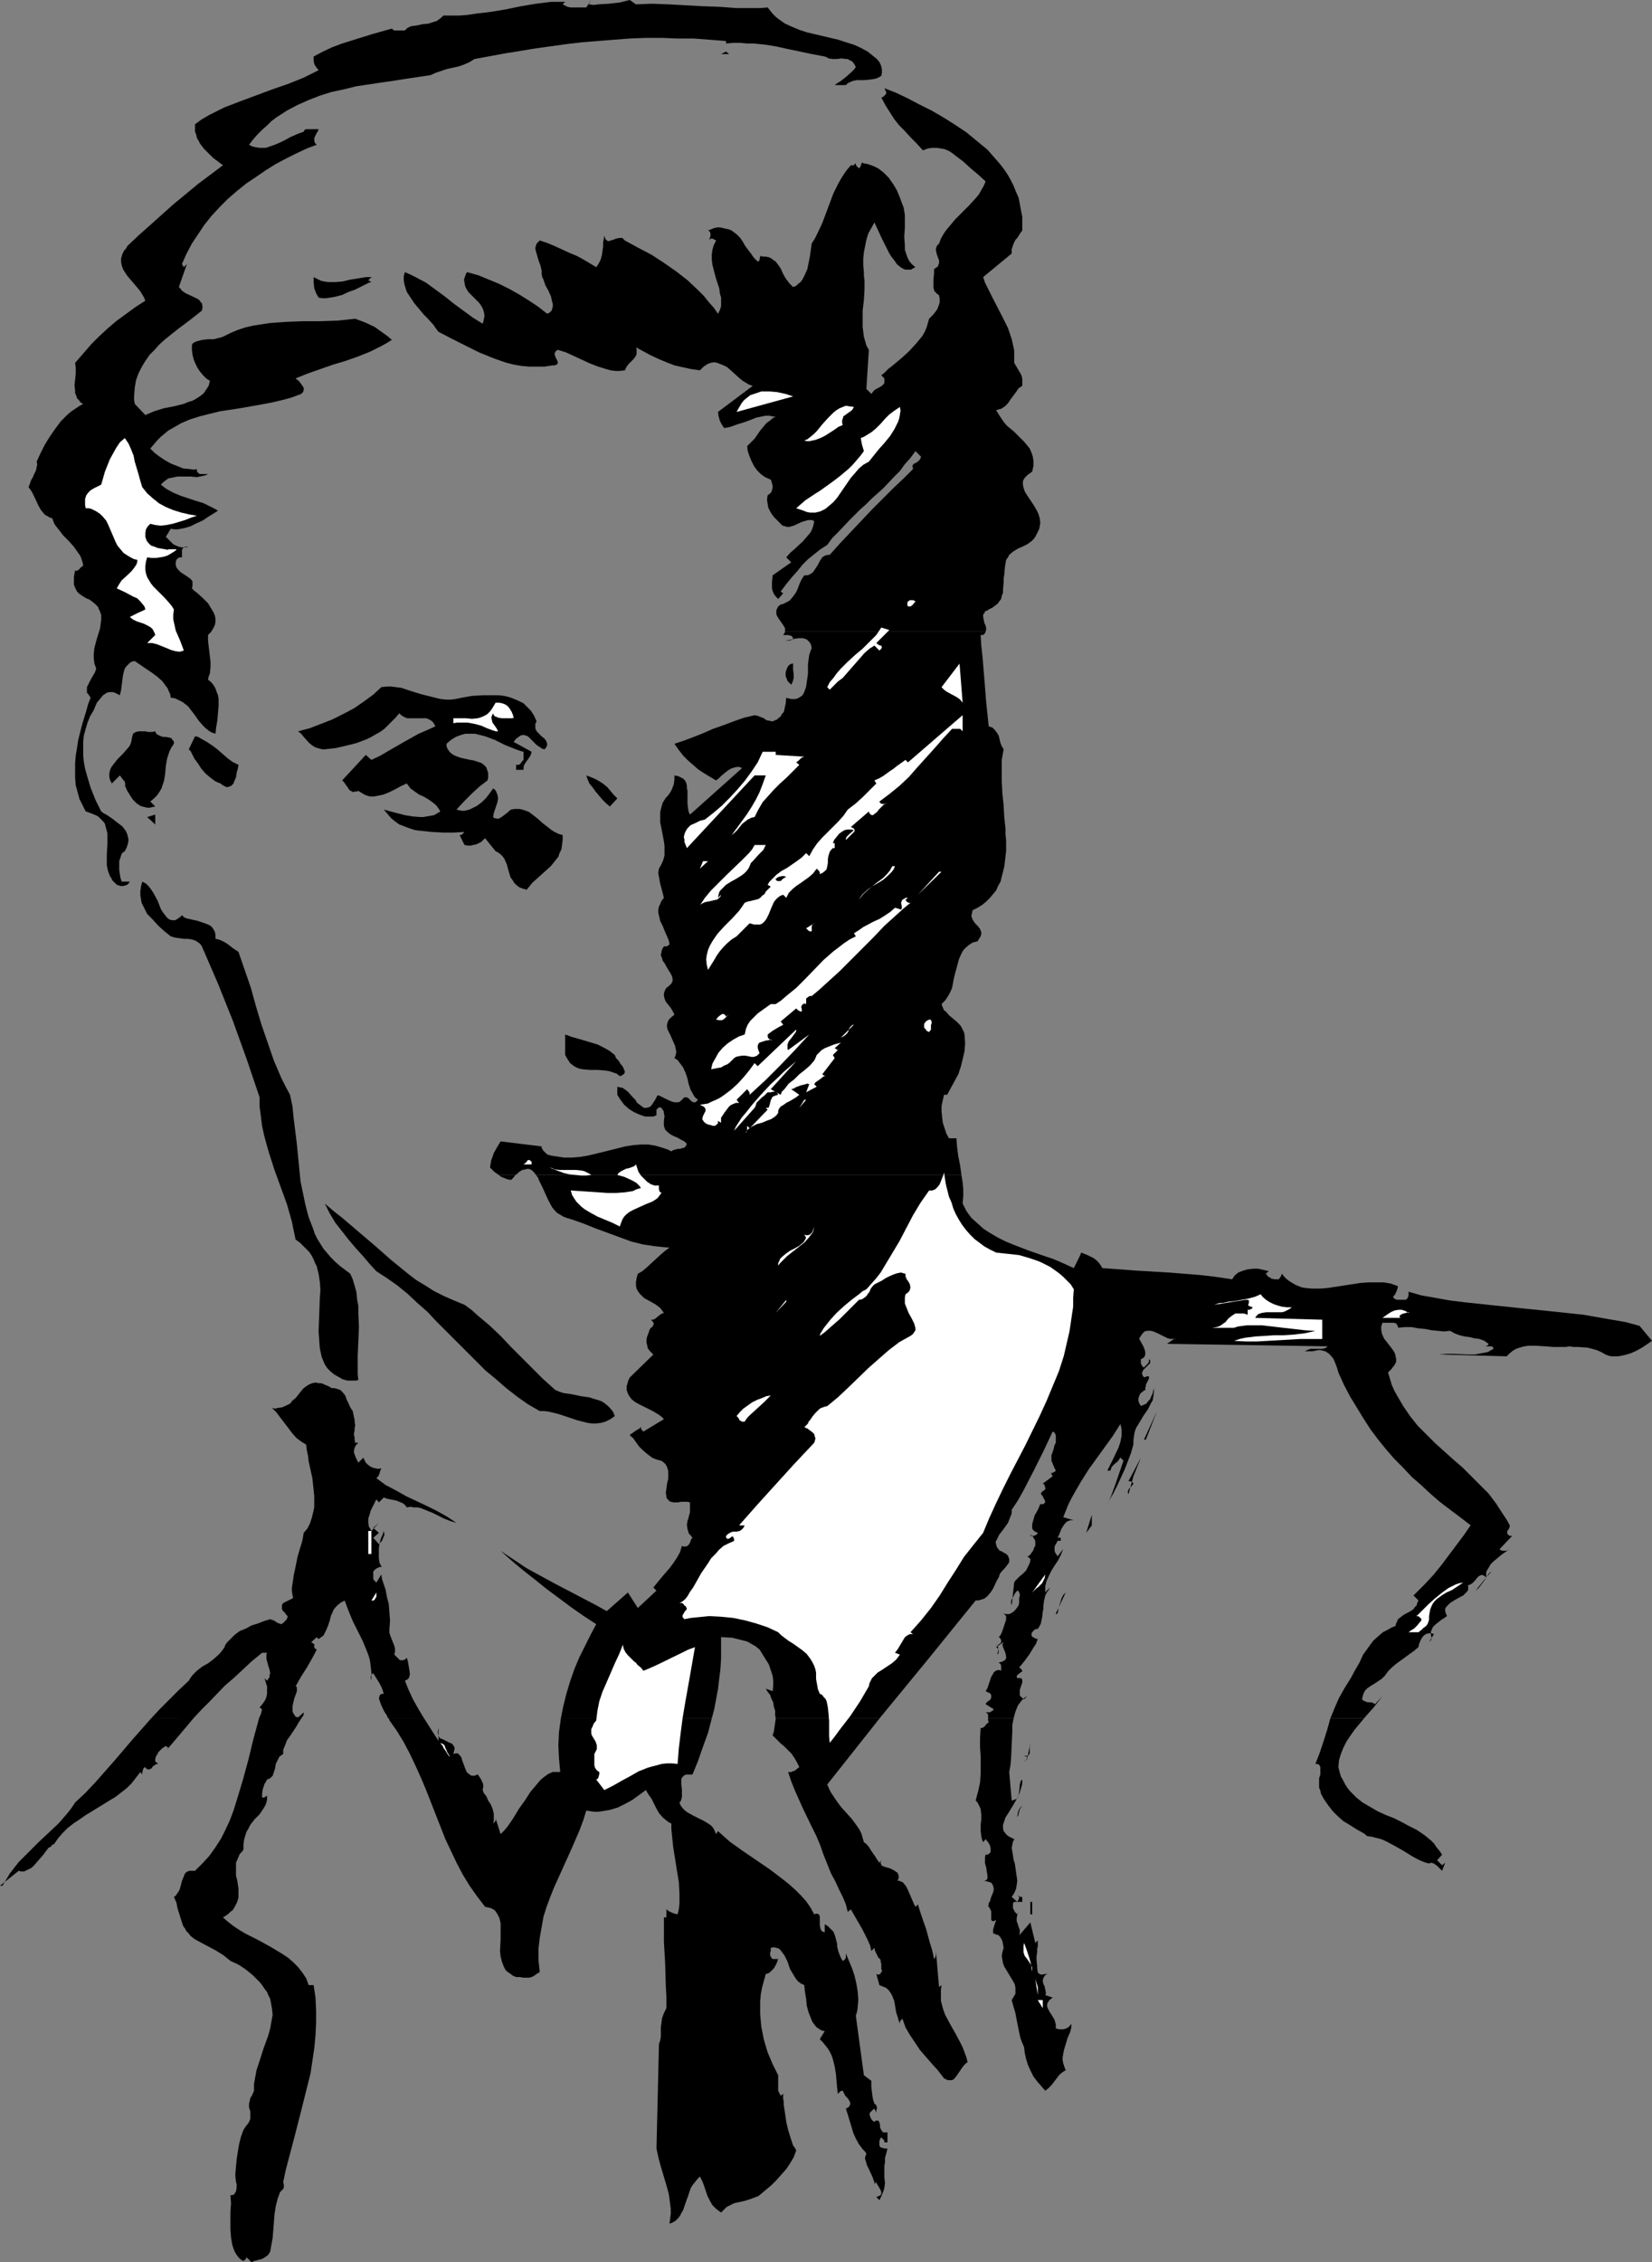 <?xml version="1.0" encoding="UTF-8" standalone="no"?>
<svg
   version="1.0"
   width="113.712mm"
   height="155.668mm"
   id="svg79"
   sodipodi:docname="Face - Male 39.wmf"
   xmlns:inkscape="http://www.inkscape.org/namespaces/inkscape"
   xmlns:sodipodi="http://sodipodi.sourceforge.net/DTD/sodipodi-0.dtd"
   xmlns="http://www.w3.org/2000/svg"
   xmlns:svg="http://www.w3.org/2000/svg">
  <rect width="100%" height="100%" fill="#808080" stroke="none"/>
  <sodipodi:namedview
     id="namedview79"
     pagecolor="#ffffff"
     bordercolor="#000000"
     borderopacity="0.25"
     inkscape:showpageshadow="2"
     inkscape:pageopacity="0.0"
     inkscape:pagecheckerboard="0"
     inkscape:deskcolor="#d1d1d1"
     inkscape:document-units="mm" />
  <defs
     id="defs1">
    <pattern
       id="WMFhbasepattern"
       patternUnits="userSpaceOnUse"
       width="6"
       height="6"
       x="0"
       y="0" />
  </defs>
  <path
     style="fill:#000000;fill-opacity:1;fill-rule:evenodd;stroke:none"
     d="m 153.169,1.131 1.293,0.162 1.131,-0.162 2.747,-0.162 2.908,-0.323 1.293,-0.323 L 163.833,0 l 1.616,1.131 4.201,-0.162 4.362,0.162 8.725,0.485 4.524,0.162 4.362,0.323 h 4.039 2.1 l 1.939,-0.162 0.646,0.808 0.646,0.808 0.808,0.808 0.808,0.646 1.616,1.131 1.777,0.808 1.939,0.808 1.939,0.646 8.24,1.939 1.939,0.646 2.1,0.646 1.777,0.808 1.777,0.97 1.616,1.293 0.808,0.646 0.646,0.808 0.323,0.646 0.162,0.485 0.162,0.646 v 0.323 0.808 l -0.162,0.646 -0.485,0.323 -0.646,0.323 -0.646,0.162 -0.969,0.162 -1.777,0.162 h -1.777 l -0.969,0.162 -0.808,0.323 -0.646,0.323 -0.485,0.485 h -2.908 l 0.646,-0.485 0.808,-0.485 1.454,-1.131 1.454,-1.293 0.646,-0.646 0.485,-0.646 -0.323,-0.646 -0.323,-0.485 -0.485,-0.485 -0.485,-0.162 -0.485,-0.323 h -0.485 l -1.131,-0.162 -1.131,0.162 h -1.131 l -1.131,-0.162 -0.485,-0.323 -0.485,-0.162 -3.393,-0.646 -3.07,-0.646 -3.07,-0.646 -2.908,-0.646 -2.908,-0.485 -3.231,-0.323 h -1.616 l -1.777,-0.162 h -1.777 l -1.939,0.162 v -0.646 l -4.201,-0.323 -4.201,-0.323 h -4.201 l -4.039,-0.162 h -4.201 l -4.201,0.162 -4.201,0.323 -4.039,0.323 -4.039,0.323 -4.201,0.485 -8.079,1.131 -7.917,1.293 -7.917,1.454 -1.293,0.808 -1.454,0.646 -1.454,0.485 -1.454,0.323 -1.454,0.323 -1.454,0.485 -1.454,0.485 -1.454,0.646 -6.463,0.97 -3.07,0.485 -3.393,0.485 -6.463,0.97 -3.231,0.808 -3.07,0.646 -3.07,0.97 -2.908,1.131 -2.908,1.293 -2.747,1.454 -2.747,1.778 -1.293,0.97 -1.131,1.131 -1.293,1.131 -1.131,1.131 -1.131,1.293 -1.131,1.454 0.969,0.485 0.808,0.162 0.969,0.162 h 0.808 0.808 l 0.969,-0.323 1.777,-0.646 1.777,-0.808 1.777,-0.97 1.777,-0.808 1.777,-0.646 0.162,-0.323 0.323,-0.323 h 0.485 0.646 1.131 1.131 l -0.162,0.485 -0.323,0.485 -0.485,0.97 -0.162,0.485 v 0.485 l 0.162,0.646 0.162,0.162 0.323,0.323 -2.585,0.97 -2.747,1.293 -2.585,1.293 -2.747,1.454 -2.585,1.616 -2.585,1.778 -2.424,1.616 -2.424,1.939 -2.424,2.101 -2.1,2.101 -2.1,2.262 -1.939,2.424 -1.616,2.424 -1.616,2.424 -1.454,2.747 -1.131,2.585 0.485,0.808 0.808,-0.808 -2.1,5.979 0.485,0.485 0.323,0.485 0.969,0.646 2.1,0.97 0.969,0.485 0.485,0.323 0.323,0.485 0.323,0.323 0.162,0.646 v 0.646 l -0.162,0.646 -3.07,2.424 -3.231,2.424 -3.231,2.585 -1.454,1.293 -1.293,1.454 -1.293,1.293 -1.131,1.616 -0.969,1.616 -0.808,1.616 -0.646,1.778 -0.323,1.939 -0.162,2.101 v 1.131 l 0.162,0.97 2.747,2.909 1.131,-0.485 1.131,-0.485 2.585,-0.808 2.585,-0.485 2.585,-0.646 1.131,-0.485 1.131,-0.323 1.131,-0.646 0.969,-0.646 0.808,-0.646 0.646,-0.97 0.646,-0.97 0.323,-1.293 -0.969,-0.646 -0.808,-0.808 -0.808,-0.97 -0.646,-0.97 -0.485,-0.97 -0.485,-1.131 -0.323,-1.293 -0.162,-1.293 v -0.646 -0.485 l 0.162,-0.485 0.485,-0.323 0.323,-0.162 0.485,-0.162 1.293,-0.323 1.454,-0.162 h 1.454 l 1.293,-0.323 0.646,-0.162 0.485,-0.162 1.939,-0.97 1.939,-0.808 1.939,-0.646 2.1,-0.485 2.1,-0.323 2.1,-0.323 4.362,-0.323 4.362,-0.162 h 2.262 2.1 l 4.686,-0.162 4.524,-0.485 2.585,0.97 2.424,1.131 1.131,0.808 1.131,0.808 1.131,0.808 1.131,0.97 -1.293,0.808 -1.454,0.808 -2.908,1.454 -3.231,1.293 -3.231,1.131 -3.231,0.97 -3.231,1.131 -3.231,1.131 -3.231,1.293 0.969,0.808 0.808,1.131 0.323,0.485 v 0.646 l -0.162,0.485 -0.162,0.162 -0.323,0.323 -2.585,0.97 -2.424,0.646 -2.747,0.646 -2.585,0.485 -5.493,0.97 -5.332,0.808 -2.585,0.646 -2.585,0.646 -2.585,0.808 -2.262,0.97 -2.262,1.293 -1.131,0.646 -0.969,0.808 -0.969,0.808 -0.969,0.97 -0.969,1.131 -0.808,0.97 1.131,1.131 1.293,0.97 1.454,0.97 1.454,0.808 1.616,0.646 1.616,0.646 1.777,0.162 0.969,0.162 0.808,-0.162 v 0.485 l 0.162,0.323 0.323,0.323 0.323,0.162 h 2.1 l -0.646,0.323 -1.454,0.323 -0.808,0.162 -1.616,-0.162 h -1.777 -1.616 l -0.808,0.162 -0.808,0.162 -0.808,0.162 -0.646,0.485 -0.646,0.485 -0.646,0.646 0.808,0.646 0.646,0.485 1.777,0.97 1.939,0.808 1.939,0.646 1.939,0.646 2.1,0.646 1.939,0.97 0.969,0.485 0.808,0.485 -1.293,0.808 -1.293,0.808 -1.454,0.97 -1.454,0.646 -1.616,0.808 -1.616,0.485 -1.777,0.323 h -0.808 l -0.969,-0.162 -1.293,2.101 1.293,1.293 0.646,0.646 0.646,0.323 0.808,0.323 0.808,0.162 h 0.969 l 0.808,-0.162 h -0.969 l -0.485,0.323 -0.162,0.162 -0.162,0.323 v -0.162 2.101 h -0.485 l -0.485,0.162 -0.162,0.162 -0.162,0.162 -0.162,0.162 -0.162,0.646 v 0.646 l 0.162,0.646 0.323,0.485 0.323,0.323 0.485,0.485 0.969,0.646 0.969,0.646 0.485,0.323 0.323,0.323 0.323,0.485 v 0.485 0.646 l -0.162,0.646 0.646,0.646 0.646,0.485 1.454,1.293 1.454,1.454 0.485,0.808 0.485,0.808 0.485,0.808 0.323,0.808 0.162,0.808 v 0.808 l -0.162,0.808 -0.485,0.97 -0.485,0.808 -0.808,0.808 v 1.454 l 0.162,1.454 0.162,1.293 0.162,1.454 0.162,1.293 v 1.454 l -0.162,1.616 -0.323,0.808 -0.162,0.808 0.808,0.646 0.646,0.808 0.485,0.808 0.323,0.97 0.323,0.808 0.162,0.97 v 1.778 l -0.162,1.939 -0.162,1.939 -0.323,1.778 -0.162,1.616 -0.969,-0.323 -0.808,-0.485 -0.808,-0.646 -0.646,-0.646 -1.131,-1.293 -1.131,-1.616 -1.131,-1.454 -0.485,-0.646 -0.808,-0.646 -0.646,-0.485 -0.969,-0.485 -0.969,-0.485 -1.131,-0.162 -0.162,-0.97 -0.323,-0.646 -0.323,-0.808 -0.485,-0.646 -0.969,-1.293 -1.293,-1.131 -1.293,-0.97 -1.454,-0.97 -3.07,-2.101 -0.808,0.162 -0.485,0.323 -0.485,0.485 -0.485,0.485 -0.323,0.485 -0.162,0.485 -0.323,1.293 -0.162,1.293 -0.162,1.293 -0.162,1.293 -0.323,1.293 -0.646,-0.323 -0.646,-0.323 -0.485,-0.162 h -0.646 -0.485 l -0.485,0.162 -0.485,0.323 -0.485,0.323 -0.808,0.97 -0.808,0.97 -0.485,1.131 -0.323,0.808 -0.969,1.616 -0.646,1.616 -0.485,1.616 -0.485,1.778 -0.162,1.616 v 1.778 1.778 l 0.162,1.616 0.323,1.778 0.485,1.778 0.485,1.616 0.485,1.616 1.293,3.232 1.454,2.909 0.646,0.485 0.646,0.323 1.454,0.97 1.454,1.131 1.293,0.97 0.969,1.293 0.323,0.808 0.162,0.646 0.162,0.808 -0.162,0.97 -0.323,0.97 -0.485,0.97 -0.485,0.323 -0.323,0.323 -0.323,0.97 -0.323,0.97 v 1.131 1.131 l 0.162,1.131 0.162,0.97 0.323,0.97 h 2.1 l -0.323,0.485 -0.323,0.323 -0.485,0.162 -0.485,0.162 h -0.485 -0.323 l -0.485,-0.162 -0.485,-0.162 -0.646,-0.646 -0.485,-0.485 -0.323,-0.646 -0.323,-0.485 -0.485,-1.293 -0.323,-1.454 v -1.293 -1.454 l 0.162,-2.909 v -1.293 -1.454 l -0.323,-1.131 -0.323,-1.293 -0.323,-0.485 -0.485,-0.485 -0.485,-0.485 -0.485,-0.485 -0.646,-0.323 -0.808,-0.323 -0.808,-0.323 -0.969,-0.323 -0.808,-1.616 -0.808,-1.616 -0.485,-1.778 -0.485,-1.778 -0.162,-1.939 v -1.939 -1.939 l 0.162,-1.939 0.323,-1.939 0.323,-2.101 0.969,-3.878 1.131,-3.717 0.485,-1.778 0.646,-1.616 -0.323,-0.485 -0.323,-0.485 -0.323,-0.323 v -0.485 -0.485 -0.485 l 0.485,-0.97 0.485,-0.97 1.131,-1.939 0.323,-0.97 -0.485,-1.293 -0.162,-1.293 v -1.293 l 0.162,-1.454 0.646,-2.424 0.808,-2.585 0.162,-1.131 0.162,-1.293 v -1.131 l -0.323,-0.97 -0.323,-0.646 -0.162,-0.485 -0.485,-0.485 -0.485,-0.485 -0.646,-0.485 -0.646,-0.485 -0.808,-0.323 -0.808,-0.485 -0.485,-0.323 -0.485,-0.323 -0.646,-0.646 -0.485,-0.97 -0.323,-0.808 v -0.97 -0.97 l 0.162,-0.97 0.162,-0.808 0.323,0.162 0.323,-0.162 0.485,-0.323 0.162,-0.323 0.323,-0.162 0.485,-0.485 -0.162,-0.808 -0.323,-0.97 -0.323,-0.808 -0.485,-0.646 -1.131,-1.616 -1.293,-1.454 -1.454,-1.454 -1.131,-1.454 -1.131,-1.454 -0.323,-0.808 -0.323,-0.808 -0.646,-0.162 -0.485,-0.323 -0.646,-0.323 -0.323,-0.323 -0.808,-0.97 -0.646,-1.131 -1.131,-2.424 -0.646,-1.293 -0.808,-1.131 0.323,-0.808 0.323,-0.97 0.485,-0.808 0.323,-0.808 0.485,-0.97 0.162,-0.808 0.162,-0.808 -0.162,-0.646 0.969,-2.101 1.131,-2.262 1.293,-2.101 1.454,-2.101 1.454,-1.939 1.777,-1.778 0.969,-0.808 0.969,-0.646 0.969,-0.646 1.131,-0.646 -0.646,-0.323 -0.485,-0.646 -0.485,-0.485 -0.162,-0.646 -0.323,-0.646 v -0.646 l -0.162,-1.454 0.162,-1.454 0.162,-1.616 v -1.454 l -0.162,-1.293 2.1,-2.424 2.1,-2.424 2.1,-2.101 2.1,-1.939 2.262,-1.939 2.424,-1.778 2.424,-1.778 2.747,-1.778 L 37.484,77.402 37,76.594 36.515,75.786 35.869,74.978 33.122,71.746 32.476,70.777 31.991,69.969 31.668,68.999 31.506,68.191 v -0.97 l 0.323,-1.131 0.485,-0.97 0.485,-0.485 0.323,-0.646 2.908,-2.747 2.908,-2.585 3.07,-2.747 3.07,-2.747 6.463,-5.333 3.231,-2.424 3.231,-2.424 -1.293,-0.97 -1.293,-0.97 -1.131,-1.131 -1.293,-1.293 -0.969,-1.293 -0.323,-0.646 -0.485,-0.808 -0.162,-0.808 -0.323,-0.808 V 33.288 32.318 l 1.777,-1.293 1.939,-1.131 1.939,-0.97 1.939,-0.97 4.201,-1.616 8.24,-3.07 4.201,-1.454 4.039,-1.616 1.939,-0.97 1.939,-0.97 -0.646,-0.808 -0.485,-0.808 -0.162,-0.97 v -0.97 l 2.424,-1.293 2.424,-1.131 2.585,-0.97 2.585,-0.808 5.17,-1.616 5.17,-1.454 0.323,0.323 0.323,0.162 h 0.323 0.485 0.485 1.454 l 0.323,-0.323 0.323,-0.323 0.646,-0.323 0.485,-0.162 1.293,-0.162 1.454,-0.323 1.616,-0.162 1.454,-0.485 0.646,-0.162 0.646,-0.485 0.646,-0.485 0.485,-0.485 h 2.1 2.1 l 2.1,-0.162 2.1,-0.323 4.039,-0.485 3.878,-0.646 3.878,-0.808 3.878,-0.646 3.878,-0.485 h 1.777 1.939 l -0.646,0.646 0.646,0.323 0.646,0.323 0.808,0.162 h 2.424 1.616 L 153.816,0 Z"
     id="path1" />
  <path
     style="fill:#000000;fill-opacity:1;fill-rule:evenodd;stroke:none"
     d="m 187.584,14.058 1.293,-0.646 0.808,0.646 z"
     id="path2" />
  <path
     style="fill:#000000;fill-opacity:1;fill-rule:evenodd;stroke:none"
     d="m 134.104,305.569 -0.485,0.646 -0.646,0.646 -0.969,-0.162 -0.808,-0.323 -0.808,-0.323 -0.646,-0.485 z"
     id="path3" />
  <path
     style="fill:#000000;fill-opacity:1;fill-rule:evenodd;stroke:none"
     d="m 50.249,446.961 -1.616,1.939 -1.777,2.101 -1.777,2.101 -1.939,2.262 0.646,-0.808 -0.646,-0.485 -0.485,0.323 -0.485,0.323 -0.485,0.485 -0.485,0.485 -0.323,0.646 -0.323,0.485 -0.162,0.646 v 0.646 l 0.808,0.646 h -0.485 l -0.485,0.323 -0.485,0.323 -0.323,0.485 -0.323,0.162 -0.485,0.162 h -0.162 l -0.162,-0.162 -0.323,-0.162 -0.162,-0.323 -0.323,0.162 -0.162,0.162 -0.162,0.485 -0.162,0.646 v 0.485 l -0.485,-0.646 -1.131,1.454 -1.131,1.454 -1.293,1.293 -1.454,1.131 -1.454,1.131 -1.616,0.97 -6.301,3.878 -1.616,1.131 -1.454,0.97 -1.454,1.131 -1.293,1.293 -1.131,1.293 -1.131,1.616 -0.485,0.162 -0.323,0.485 -0.646,0.323 -0.485,0.646 -0.969,1.293 -1.131,1.293 -1.131,1.293 -0.646,0.646 -0.646,0.323 -0.646,0.323 -0.646,0.323 H 5.493 L 4.847,486.551 0,490.429 h 0.646 l 0.969,-1.616 0.969,-1.616 1.131,-1.454 1.131,-1.454 2.585,-2.585 2.585,-2.585 2.585,-2.424 2.585,-2.424 2.262,-2.585 1.131,-1.454 0.969,-1.454 -0.646,-0.485 0.646,0.485 2.747,-2.585 2.585,-2.747 4.847,-5.494 4.686,-5.494 4.847,-5.494 z"
     id="path4" />
  <path
     style="fill:#000000;fill-opacity:1;fill-rule:evenodd;stroke:none"
     d="m 78.362,446.961 -0.646,0.97 -0.646,1.131 -1.616,2.424 -0.808,1.131 -0.485,1.293 -0.485,1.131 v 0.485 0.646 l -0.485,0.323 -0.485,0.323 -0.485,0.97 -0.485,0.97 -0.162,1.131 -0.323,0.97 -0.323,0.97 -0.323,0.323 -0.323,0.323 -0.323,0.162 -0.485,0.162 -0.323,0.646 -0.323,0.485 -0.485,1.454 -0.162,1.131 v 0.646 0.323 h 0.485 l 0.323,-0.162 0.485,-0.323 v 0.97 l -0.162,0.808 -0.323,0.808 -0.485,0.808 -0.969,1.454 -0.646,0.646 -0.646,0.646 -1.131,1.454 -0.485,0.97 -0.485,0.808 -0.323,0.97 -0.323,1.131 -0.162,1.293 v 1.293 l -0.485,0.646 -0.485,0.485 -0.485,1.131 -0.485,1.131 v 1.131 1.131 1.131 l 0.323,1.131 0.323,2.262 v 1.131 1.131 l -0.323,1.131 -0.485,0.97 -0.646,1.131 -0.646,0.485 -0.485,0.485 -0.646,0.485 -0.808,0.485 1.293,1.131 1.454,1.131 1.454,0.97 1.616,0.97 3.231,1.616 3.231,1.778 1.616,0.97 1.616,0.97 1.454,0.97 1.293,1.131 1.293,1.293 1.131,1.454 0.969,1.454 0.646,1.778 h 1.293 l 0.485,3.232 0.162,3.393 v 3.232 l -0.162,3.232 -0.323,3.393 -0.485,3.232 -0.485,3.232 -0.808,3.232 -1.616,6.464 -1.616,6.302 -1.616,6.14 -0.808,3.07 -0.646,3.07 0.162,0.646 v 0.485 0.323 l -0.162,0.323 -0.323,0.323 -0.485,0.485 -0.646,1.778 -0.485,1.939 -0.323,2.101 -0.323,4.201 -0.162,1.939 -0.323,1.778 -0.323,1.778 -0.485,0.808 -0.646,0.485 -0.485,0.323 -0.646,0.323 -1.293,0.323 -0.646,0.162 -0.646,0.323 -1.293,-1.293 -0.323,0.646 -0.323,0.162 -0.162,0.162 -0.323,-0.162 -0.485,-0.323 -0.485,-0.485 -0.485,-0.646 -0.485,-0.808 -0.323,-0.808 -0.323,-0.97 -0.162,-0.97 -0.162,-0.97 -0.162,-2.101 v -4.525 l 0.162,-2.262 -0.162,-2.101 h 0.485 l 0.485,-0.162 0.162,-0.323 0.323,-0.485 0.162,-0.97 v -0.97 l -0.162,-0.485 -0.162,-1.454 v -0.808 l 0.162,-1.778 0.162,-1.778 0.323,-2.101 0.323,-1.939 0.485,-1.939 0.646,-1.778 0.646,-0.97 0.646,-0.808 0.323,-0.646 0.162,-0.485 v -0.646 -0.323 -0.97 l -0.323,-0.97 v -0.485 -0.485 l 0.162,-0.646 0.162,-0.808 0.485,-0.808 0.485,-1.131 v -1.778 l 0.323,-1.778 0.323,-1.778 0.646,-1.939 1.131,-3.555 1.293,-3.555 0.485,-1.778 0.323,-1.778 0.323,-1.778 -0.162,-1.616 -0.323,-1.778 -0.162,-0.808 -0.485,-0.97 -0.323,-0.808 -0.646,-0.808 -0.646,-0.97 -0.646,-0.808 -1.777,-1.778 -1.777,-1.454 -1.939,-1.293 -2.1,-0.97 -0.808,-0.646 -0.969,-0.808 -2.1,-1.293 -2.424,-1.293 -2.424,-1.293 -0.808,-0.485 -0.808,-0.646 -0.485,-0.646 -0.646,-0.646 -0.323,-0.646 -0.485,-0.646 -0.485,-1.454 -0.969,-3.07 -0.323,-1.616 -0.646,-1.454 0.485,-0.323 0.323,-0.485 0.323,-0.485 0.323,-0.485 0.323,-1.131 0.323,-1.293 0.485,-1.131 0.162,-0.485 0.323,-0.485 0.485,-0.323 0.485,-0.162 h 0.646 0.808 l 1.939,-1.939 1.777,-1.939 1.616,-2.262 1.454,-2.262 1.131,-2.262 1.131,-2.424 0.969,-2.585 0.808,-2.585 1.616,-5.333 1.454,-5.332 1.293,-5.333 1.454,-5.333 z"
     id="path5" />
  <path
     style="fill:#000000;fill-opacity:1;fill-rule:evenodd;stroke:none"
     d="m 185.16,446.961 -0.969,3.717 -1.293,3.555 -1.293,3.717 -1.454,3.555 h -0.969 -0.646 l -0.485,0.162 -0.323,0.323 -0.323,0.323 -0.162,0.485 v 0.646 0.646 l 0.162,1.293 v 1.293 0.646 l -0.162,0.646 -0.162,0.485 -0.323,0.323 0.323,0.808 0.485,0.646 0.646,0.646 0.646,0.485 1.454,0.808 2.908,1.454 1.293,0.808 0.646,0.485 0.485,0.646 0.323,0.646 0.323,0.808 0.485,-0.808 1.616,1.454 1.454,1.293 3.393,2.424 7.109,4.848 3.393,2.585 1.616,1.293 1.616,1.454 1.454,1.454 1.293,1.454 1.131,1.616 0.969,1.778 0.485,-0.162 h 0.323 l 0.323,0.162 0.162,0.162 0.162,0.323 v 0.485 0.808 0.97 l 0.162,0.97 0.162,0.323 0.162,0.323 0.323,0.162 0.485,0.162 v -2.101 l 0.808,0.485 0.485,0.485 0.485,0.485 0.485,0.485 0.485,1.293 0.323,1.293 0.162,0.646 v 0.646 l 0.323,1.293 0.485,1.293 0.323,0.646 0.323,0.485 0.323,-0.162 0.162,-0.162 0.323,-0.485 v -0.646 -0.485 l 1.616,3.878 0.646,1.939 0.485,2.101 0.323,1.939 0.162,2.101 -0.162,2.101 -0.162,1.131 -0.323,0.97 2.1,15.513 1.939,1.454 v 1.616 l 0.162,1.293 0.162,1.293 0.162,0.808 0.323,0.97 0.323,0.162 0.162,0.323 0.162,0.323 v 0.485 l -0.162,0.323 v 1.131 -0.485 l -0.162,-0.323 -0.162,-0.323 -0.162,-0.323 -0.323,0.162 -0.323,0.323 -0.485,0.485 -0.162,0.485 0.162,0.485 0.162,0.485 0.323,0.485 0.323,0.323 0.323,0.162 0.323,-0.323 h 0.323 0.323 l 0.162,0.162 0.162,0.323 0.162,0.646 v 0.646 l 0.323,0.646 0.323,0.485 0.162,0.162 h 0.323 0.808 v 2.585 h -0.808 v -0.323 l -0.162,-0.323 -0.323,-0.323 -0.323,-0.323 -0.162,0.162 -0.162,0.323 -0.162,0.485 v 1.131 l 0.162,0.323 0.162,0.162 0.485,0.162 0.646,0.162 h 0.646 l -0.323,1.293 -0.323,1.131 v 1.131 l -0.162,0.97 v 0.808 0.808 1.454 l 0.162,1.293 -0.162,1.293 -0.162,0.646 -0.323,0.808 -0.323,0.808 -0.485,0.97 -0.808,-0.808 0.485,-0.162 0.323,-0.162 0.323,-0.162 0.162,-0.323 v -0.485 l -0.162,-0.485 -0.646,-1.131 -0.323,-0.485 -0.162,-0.485 -0.485,0.485 v -0.485 l -0.162,-0.323 -0.323,-0.97 -0.969,-2.101 -0.485,-0.97 -0.323,-1.131 -0.162,-0.485 v -0.485 l 0.162,-0.485 0.162,-0.485 -0.485,-0.646 -0.485,-0.485 -0.969,-1.293 -0.808,-1.454 -0.646,-1.454 -0.969,-3.232 -0.485,-1.616 -0.485,-1.454 0.485,-0.323 0.323,-0.162 0.162,-0.323 0.162,-0.323 v -0.162 -0.323 l -0.323,-0.646 -0.485,-0.646 -0.485,-0.485 -0.323,-0.646 -0.323,-0.646 h -0.323 l -0.323,0.162 -0.646,0.646 -0.162,-1.454 -0.162,-1.778 -0.162,-1.939 -0.323,-1.939 -0.485,-1.939 -0.323,-0.97 -0.485,-0.97 -0.485,-0.808 -0.646,-0.808 -0.646,-0.808 -0.808,-0.808 1.293,-2.101 -0.808,-0.162 -0.808,-0.485 -0.646,-0.485 -0.485,-0.646 -0.485,-0.646 -0.323,-0.808 -0.646,-1.616 -0.485,-1.778 -0.162,-1.778 -0.323,-1.939 -0.162,-1.616 -0.969,-0.485 -0.646,-0.485 -0.646,-0.808 -0.485,-0.808 -0.969,-1.616 -0.323,-0.97 -0.323,-0.97 -0.808,-1.616 -0.485,-0.646 -0.485,-0.646 -0.485,-0.485 -0.646,-0.162 -0.646,-0.162 -0.808,0.162 v 0.808 l -0.162,0.485 v 0.646 l 0.162,0.323 0.162,0.323 0.323,0.323 h 1.454 l -0.485,1.293 -0.646,1.131 -0.485,0.485 -0.485,0.485 -0.485,0.323 -0.646,0.162 -0.485,1.778 -0.485,1.778 -0.323,1.778 -0.162,1.778 v 1.778 1.616 l 0.162,1.778 0.162,1.616 0.323,1.616 0.323,1.616 0.485,1.616 0.485,1.616 1.293,3.07 1.454,2.909 v 0.97 0.646 0.646 0.646 0.485 0.646 l 0.323,0.646 0.323,0.646 0.646,-0.485 v 1.293 l 0.162,0.808 v 0.808 l 0.323,2.101 0.323,2.262 0.485,2.101 0.646,2.101 0.323,0.97 0.323,0.97 0.485,0.646 0.323,0.646 -0.646,1.778 -0.969,1.616 -0.969,1.454 -1.293,1.454 -1.293,1.454 -1.293,1.293 -3.07,2.585 -0.485,0.323 -0.485,0.162 -1.293,0.485 -1.454,0.485 -2.908,0.646 -1.293,0.646 -0.646,0.323 -0.485,0.485 -0.485,0.485 -0.485,0.485 -0.646,-0.485 -0.646,-0.485 -0.969,-0.97 -0.646,-1.131 -0.646,-1.293 -0.808,-2.424 -0.485,-1.293 -0.646,-1.293 -0.646,0.646 -0.646,0.808 -0.646,0.808 -0.485,0.808 -0.646,1.939 -0.646,1.778 -0.646,1.939 -0.485,0.808 -0.323,0.646 -0.485,0.646 -0.646,0.646 -0.808,0.485 -0.808,0.323 0.162,-1.293 0.162,-1.293 v -1.293 l -0.162,-1.293 -0.323,-2.424 -0.646,-2.424 -1.454,-4.848 -0.646,-2.424 -0.485,-2.262 0.646,-27.147 0.323,-0.97 0.162,-0.97 v -2.424 l 0.162,-1.131 0.162,-1.293 0.485,-1.293 0.323,-0.646 0.323,-0.646 v -2.909 l -0.162,-2.909 -0.162,-5.656 -0.162,-2.909 -0.162,-2.909 v -3.07 -3.232 h 0.646 v -2.101 l 0.646,0.485 0.646,0.323 0.808,0.323 0.808,0.162 0.323,-1.293 0.162,-1.454 v -1.293 -1.454 l -0.162,-2.909 -0.485,-2.909 -0.485,-3.07 -0.485,-3.07 -0.323,-3.07 -0.162,-1.616 v -1.454 l -0.646,-0.323 -0.646,-0.485 -0.969,-0.808 -0.969,-1.131 -0.646,-1.131 -0.646,-1.293 -0.646,-1.293 -0.808,-1.131 -0.646,-1.131 -1.777,1.293 -1.777,1.293 -1.777,0.97 -1.939,0.97 -2.1,0.646 -1.939,0.323 -1.131,0.162 h -0.969 l -1.131,-0.162 -0.969,-0.162 -0.808,2.585 -0.969,2.585 -2.1,4.848 -2.262,5.009 -2.262,5.009 -0.969,2.424 -0.969,2.585 -0.808,2.585 -0.485,2.747 -0.485,2.747 -0.323,2.747 v 3.07 l 0.323,3.07 -0.808,0.485 -0.646,0.485 -0.646,0.323 -0.646,0.162 h -0.808 -0.808 l -0.808,-0.162 h -0.969 l -0.808,-0.323 -0.646,-0.485 -1.131,-0.808 -0.323,-0.485 -0.323,-0.646 -0.485,-1.293 -0.323,-1.293 -0.162,-1.454 0.162,-3.07 v -2.909 -1.293 l -0.323,-1.293 -0.485,-0.97 -0.323,-0.485 -0.323,-0.485 -0.485,-0.323 -0.646,-0.323 -0.646,-0.162 -0.808,-0.162 -2.1,-2.747 -1.939,-2.747 -1.777,-2.909 -1.616,-3.07 -1.454,-3.07 -1.454,-3.07 -5.009,-12.766 -1.293,-3.07 -1.454,-3.232 -1.454,-3.07 -1.616,-3.07 -1.777,-2.909 -1.939,-2.747 -0.162,-0.485 h 9.21 l 1.939,3.07 1.777,2.747 v -3.393 l -0.162,0.808 v 0.646 l 0.162,0.485 0.162,0.485 0.323,0.323 0.485,0.162 0.969,0.485 0.969,0.485 0.485,0.162 0.323,0.323 0.323,0.485 0.162,0.485 -0.162,0.646 -0.162,0.808 0.646,-0.162 h 0.485 l 0.323,0.323 0.323,0.323 0.323,0.485 0.162,0.646 0.485,1.293 0.485,1.293 0.323,0.646 0.485,0.323 0.323,0.323 0.485,0.162 h 0.646 l 0.808,-0.323 v 0 0 l 0.162,0.162 0.323,0.485 0.323,0.485 0.323,0.646 0.323,0.808 v 0.646 l -0.162,0.808 0.323,0.808 0.646,0.808 0.485,1.131 0.646,0.97 0.485,1.131 0.323,1.293 v 1.293 0.646 l -0.162,0.646 0.162,-0.162 0.323,-0.323 0.162,-0.323 v -0.485 l 1.293,4.04 0.969,-0.97 0.808,-0.97 1.454,-2.101 1.454,-2.424 1.616,-2.262 1.454,-2.262 1.777,-2.101 0.808,-0.97 0.969,-0.808 1.131,-0.808 1.131,-0.485 h 1.939 l -0.162,-1.778 -0.162,-1.778 -0.162,-3.393 0.162,-3.393 0.485,-3.555 z"
     id="path6" />
  <path
     style="fill:#000000;fill-opacity:1;fill-rule:evenodd;stroke:none"
     d="m 228.785,446.961 -6.786,8.564 -6.786,8.564 0.485,1.131 0.485,0.97 1.293,1.939 1.293,1.778 1.454,1.616 1.454,1.616 1.293,1.778 0.646,0.97 0.485,0.97 0.323,1.131 0.323,1.131 0.485,0.323 0.485,0.485 0.485,0.646 0.485,0.808 1.131,1.616 0.485,0.808 0.485,0.646 0.485,-0.646 -0.162,0.485 v 0.323 l 0.162,0.323 0.162,0.323 0.485,0.162 0.485,0.162 1.131,0.323 0.969,0.485 0.485,0.323 0.485,0.323 0.162,0.323 0.162,0.485 v 0.646 l -0.323,0.646 h 0.485 l 0.323,0.162 0.485,0.162 0.323,0.323 0.646,0.808 0.485,0.97 0.485,1.131 0.485,1.131 0.485,1.131 0.485,0.97 0.646,-0.646 0.485,1.616 0.485,1.454 0.485,1.454 0.646,1.778 0.485,1.778 0.485,1.778 0.646,2.101 0.485,2.262 0.162,-0.162 0.162,-0.323 0.162,-0.485 v -1.131 l 0.808,9.372 0.646,-0.485 -0.162,1.293 v 1.454 1.293 l 0.323,1.293 0.323,1.131 0.485,1.293 1.293,2.424 1.293,2.262 1.293,2.424 0.646,1.293 0.485,1.293 0.485,1.293 0.323,1.293 -0.485,0.323 -0.323,0.323 -0.646,0.808 -1.293,1.939 -0.646,0.808 -0.323,0.323 -0.485,0.162 h -0.323 -0.485 l -0.485,-0.162 -0.646,-0.323 -1.616,-2.101 -1.616,-1.778 -3.07,-3.555 -1.293,-1.939 -1.293,-1.939 -1.131,-1.939 -0.808,-2.262 -0.162,0.162 -0.323,0.323 -0.162,0.323 v 0.485 l -0.323,-0.808 -0.162,-0.646 -0.485,-1.454 -0.485,-2.909 -0.485,-1.293 -0.323,-0.646 -0.323,-0.485 -0.485,-0.646 -0.646,-0.485 -0.808,-0.323 -0.808,-0.323 -0.808,-2.909 0.323,0.162 h 0.323 l 0.323,-0.162 0.162,-0.162 0.162,-0.323 0.162,-0.162 v -0.323 l -0.162,-0.323 v -0.808 -0.646 l -0.162,-0.323 v -0.485 l -0.162,-0.323 -0.162,-0.162 -0.323,-0.162 v -0.162 l -0.162,-0.323 -0.162,-0.323 -0.162,-0.323 -0.323,-0.646 -0.162,-0.808 -0.808,0.808 -0.323,-1.454 -0.646,-1.454 -0.646,-1.293 -0.646,-1.293 -3.07,-5.332 -0.808,0.646 -0.485,-1.939 -0.808,-1.939 -0.485,-0.97 -0.485,-0.97 -0.969,-2.101 -1.131,-2.101 -0.969,-2.424 -0.969,-2.424 -0.969,-2.747 -0.969,-2.262 -1.131,-2.262 -2.262,-4.686 -2.1,-4.686 -0.969,-2.424 -0.808,-2.424 h 0.485 0.323 l 0.323,-0.162 0.485,-0.162 0.323,-0.162 0.323,-0.323 0.646,-0.485 -0.646,-1.293 -0.646,-1.131 -0.808,-1.131 -0.808,-0.808 -0.485,-0.485 -0.485,-0.485 -0.969,-0.808 -1.131,-1.131 -0.969,-0.97 0.323,-0.97 0.162,-1.131 0.162,-1.131 0.162,-1.131 z"
     id="path7" />
  <path
     style="fill:#000000;fill-opacity:1;fill-rule:evenodd;stroke:none"
     d="m 263.684,446.961 -0.323,1.616 v 1.616 l -0.162,3.555 -0.162,3.555 -0.162,1.778 -0.323,1.778 0.646,7.433 0.485,-0.162 0.485,-0.162 0.323,-0.162 0.323,-0.323 0.162,-0.646 0.162,-0.808 0.162,-1.778 0.162,-0.808 0.162,-0.323 0.323,-0.323 v 1.131 l -0.323,1.131 -0.323,1.131 -0.485,1.131 -1.293,2.262 -1.293,2.101 -0.646,0.97 -0.323,0.97 -0.323,0.97 v 0.808 l 0.162,0.808 0.646,0.808 0.323,0.323 0.485,0.323 0.646,0.323 0.646,0.323 0.808,-0.808 -0.646,0.646 -0.485,0.808 -0.162,0.808 -0.162,0.808 0.162,0.97 0.162,0.97 0.162,1.131 0.323,0.97 0.323,2.262 0.162,1.131 0.162,1.131 -0.162,1.131 -0.162,0.97 -0.485,1.131 -0.646,0.97 1.454,1.293 0.162,-0.323 0.162,-0.162 v -0.162 l 0.162,-0.323 v -0.323 l -0.485,-0.808 0.162,0.323 0.162,0.162 0.485,0.323 h 0.485 v 1.293 h -2.1 l -0.323,0.323 v 0.323 0.485 0.485 l 0.485,0.97 0.323,0.323 0.323,0.323 0.485,-0.646 -0.323,0.323 -0.162,0.485 -0.162,0.808 v 0.808 l 0.323,0.808 0.162,0.646 0.323,0.808 v 0.808 l -0.162,0.646 2.908,-3.393 1.293,5.333 0.646,-0.646 v 0.646 0.808 l -0.162,0.808 v 0.808 l -0.162,0.97 v 1.131 l 0.162,1.454 v 0.646 l 0.162,0.97 0.162,0.323 0.323,0.162 0.323,0.162 h 0.323 l 0.808,-0.162 h 0.646 l -0.485,0.162 -0.323,0.323 -0.162,0.323 -0.162,0.162 -0.162,0.808 0.162,0.808 0.323,0.646 0.162,0.808 0.162,0.808 v 0.323 l -0.162,0.323 1.939,0.646 -0.646,0.485 -0.323,0.323 -0.323,0.485 -0.162,0.485 v 0.485 l 0.162,0.485 0.485,0.97 0.646,0.97 0.646,1.131 0.323,1.131 v 0.485 0.646 h 0.323 l 0.485,0.162 h 1.131 l 0.646,-0.162 0.646,-0.323 0.485,-0.485 0.323,-0.485 v 0.485 0.485 l -0.162,0.646 -0.162,0.646 -0.646,1.454 -0.485,1.616 -0.485,1.616 -0.323,1.778 v 0.808 l 0.162,0.808 0.323,0.97 0.323,0.808 -0.808,0.485 -0.808,0.646 -0.969,1.293 -1.131,1.454 -0.808,0.808 -0.808,0.646 -0.969,-1.131 -1.131,-1.293 -0.969,-1.293 -0.808,-1.616 -0.646,-1.454 -0.485,-1.616 -0.323,-1.454 -0.162,-1.454 -0.485,-1.131 -0.485,-1.293 -0.323,-1.454 -0.323,-1.616 -0.323,-1.616 -0.323,-1.778 -0.485,-1.616 -0.485,-1.778 0.485,-0.808 0.485,-0.808 v -0.808 -0.808 l -0.162,-0.808 -0.323,-0.646 -0.969,-1.616 -0.969,-1.616 -0.485,-0.808 -0.323,-0.808 -0.162,-0.97 -0.162,-0.97 0.162,-0.97 0.323,-1.131 -0.162,-0.97 -0.162,-0.808 -0.323,-0.646 -0.323,-0.485 -0.323,-0.323 -0.162,-0.162 h -0.323 l -0.323,-0.162 -0.485,-0.162 -0.162,-0.162 v -0.808 l 0.162,-0.646 0.323,-0.97 0.162,-0.485 0.162,-0.485 -0.323,0.162 -0.323,0.162 h -0.323 l -0.162,-0.162 -0.162,-0.162 v -0.323 -1.939 l -0.323,-0.646 -0.162,-0.323 -0.162,-0.162 -0.162,-0.323 0.162,-0.162 v -0.485 l 0.323,-0.485 0.323,-1.131 0.485,-1.131 0.162,-0.646 v -0.485 l -0.162,-0.646 -0.162,-0.323 -0.323,-0.485 -0.485,-0.162 -0.646,-0.162 -0.969,-0.162 h 0.485 l 0.323,-0.162 0.162,-0.162 0.162,-0.323 v -0.323 -0.323 l -0.162,-0.97 -0.162,-1.131 -0.323,-1.131 v -1.131 -0.485 l 0.162,-0.646 h 0.485 l 0.323,-0.162 0.485,-0.485 v -0.97 l -0.162,-0.808 -0.485,-0.808 -0.646,-0.808 -0.646,0.808 -0.323,-0.808 -0.162,-0.808 -0.162,-1.454 v -1.454 l 0.162,-1.293 v -1.454 l -0.162,-1.293 -0.162,-0.485 -0.323,-0.646 -0.323,-0.646 -0.485,-0.485 0.323,-1.293 0.323,-1.131 0.485,-2.262 0.162,-2.262 v -2.262 -2.262 l -0.162,-2.424 v -2.424 l 0.162,-2.585 h 0.323 0.162 l 0.646,-0.485 0.323,-0.485 0.646,-0.485 -0.162,-0.485 v -0.485 z"
     id="path8" />
  <path
     style="fill:#000000;fill-opacity:1;fill-rule:evenodd;stroke:none"
     d="m 354.81,446.961 -2.424,2.909 -1.131,1.616 -0.969,1.454 -0.808,1.616 -0.646,1.616 -0.485,1.616 -0.162,1.778 0.323,1.293 0.323,1.131 0.646,1.131 0.485,0.97 0.646,0.97 0.646,0.808 0.808,0.808 0.808,0.808 1.616,1.293 1.939,1.131 1.939,1.131 2.1,0.97 2.1,0.808 1.939,0.97 2.1,1.131 1.939,0.97 1.939,1.293 1.777,1.454 0.808,0.808 0.646,0.97 0.808,0.97 0.646,0.97 -1.293,1.454 1.293,1.293 0.808,-0.646 -0.808,2.101 -0.646,-0.646 -0.646,-0.646 -0.646,-0.485 -0.323,-0.162 -0.485,-0.162 -0.646,0.162 -0.808,-0.162 -0.808,-0.323 -0.808,-0.323 -0.969,-0.485 -1.131,-0.646 -2.1,-1.293 -2.262,-1.293 -2.424,-1.293 -1.131,-0.485 -1.293,-0.323 -1.293,-0.323 -1.131,-0.162 -0.485,-0.485 -0.808,-0.485 -1.454,-0.808 -1.777,-1.131 -1.616,-0.97 -1.454,-1.293 -1.293,-1.293 -1.131,-1.454 -1.131,-1.616 -0.808,-1.454 -0.162,-0.808 -0.323,-0.808 v -0.808 -0.808 -0.808 l 0.323,-0.97 v -0.646 -0.808 -0.485 l -0.162,-0.323 -0.162,-0.323 -0.485,-0.162 h -0.485 l 1.131,-2.909 0.969,-2.909 0.969,-3.07 0.808,-2.909 z"
     id="path9" />
  <path
     style="fill:#000000;fill-opacity:1;fill-rule:evenodd;stroke:none"
     d="m 39.262,446.961 2.262,-2.424 2.424,-2.424 2.585,-2.585 2.585,-2.424 0.485,-0.808 0.485,-0.646 1.131,-1.131 1.454,-1.131 1.454,-0.808 1.293,-0.97 1.293,-1.131 0.646,-0.646 0.485,-0.646 0.485,-0.646 0.323,-0.808 0.485,-0.646 0.646,-0.646 1.293,-1.293 1.293,-0.97 1.616,-0.646 1.454,-0.808 1.616,-0.485 1.616,-0.646 1.616,-0.485 0.485,0.162 0.485,0.162 0.969,0.646 0.485,0.162 0.485,0.162 0.485,-0.323 0.162,-0.162 0.323,-0.323 0.323,-0.323 0.162,-0.323 0.162,-0.323 v -0.323 l -0.323,-0.323 -0.323,-0.485 -0.485,-0.485 -0.323,-0.485 v -0.323 -0.323 -0.485 l 0.323,-0.485 2.585,-1.293 -0.162,-0.808 -0.162,-0.97 v -0.97 l 0.162,-0.97 0.323,-2.262 0.485,-2.262 0.485,-2.424 0.646,-2.262 0.323,-0.97 0.323,-1.131 0.162,-0.97 0.162,-0.97 0.969,-1.131 0.646,-1.293 0.485,-1.454 0.323,-1.293 0.323,-1.454 v -1.454 -1.454 l -0.162,-1.616 -0.323,-3.07 -0.646,-2.909 -0.323,-1.454 -0.162,-1.454 -0.323,-1.454 -0.162,-1.454 -1.293,-0.808 -1.293,-0.97 -1.131,-1.293 -0.969,-1.293 -2.1,-2.747 -0.969,-1.293 -1.131,-1.131 0.808,0.162 0.646,-0.162 1.131,-0.162 1.131,-0.485 0.969,-0.485 0.646,-0.808 0.808,-0.646 1.293,-1.616 0.646,-0.808 0.808,-0.646 0.808,-0.485 0.808,-0.323 0.969,-0.162 0.485,0.162 h 0.646 l 0.646,0.162 0.646,0.323 0.808,0.323 0.808,0.485 h 0.646 l 0.646,0.162 0.485,0.162 0.485,0.162 0.646,0.646 0.646,0.808 0.323,0.97 0.485,0.97 0.485,1.131 0.646,0.97 0.162,0.808 0.162,0.808 0.162,0.646 v 0.485 l 0.162,0.97 -0.162,0.646 v 0.646 l -0.162,0.808 v 0.485 l 0.162,0.485 v 0.646 l 0.162,0.808 h 0.808 l -0.323,0.323 -0.323,0.323 -0.323,0.646 -0.162,0.646 v 0.646 l 0.485,1.293 0.646,1.293 1.293,-1.293 0.323,0.646 0.323,0.646 0.485,0.485 0.646,0.485 0.646,0.323 0.646,0.162 0.808,0.162 0.808,-0.162 -0.323,0.808 -0.162,0.646 -0.323,0.646 -0.485,0.485 2.424,1.778 2.747,1.454 2.585,1.454 5.493,2.585 2.585,1.293 2.585,1.454 2.424,1.616 -1.616,-0.485 -1.616,-0.646 -2.908,-1.454 -1.616,-0.646 -1.616,-0.646 -0.808,-0.162 h -0.969 l -0.808,-0.162 -0.969,0.162 -0.485,-0.646 -0.646,-0.485 -0.808,-0.323 -0.808,-0.323 -1.616,-0.323 -0.808,-0.162 -0.808,-0.323 -1.293,1.293 -0.646,-0.808 -0.969,1.939 -0.485,0.97 -0.323,1.131 -0.323,0.97 v 1.131 l 0.162,0.97 0.323,0.485 0.323,0.646 1.939,-2.101 -1.454,1.293 1.454,1.293 -1.454,1.293 1.454,1.616 0.808,-0.808 0.323,-0.808 0.323,-0.808 -0.162,-0.97 -0.323,0.97 -0.485,1.131 -0.323,1.293 -0.162,1.131 v 1.293 1.131 l 0.162,1.293 0.485,0.97 h 0.162 0.162 -0.162 l -0.162,0.162 h -0.485 l -0.969,0.485 -0.323,0.323 -0.323,0.323 v 1.939 l 0.162,0.323 0.323,0.323 0.323,0.323 1.293,-2.101 0.162,1.131 0.485,1.454 0.485,1.454 0.323,1.778 0.485,1.939 0.162,2.101 0.162,2.101 -0.162,2.262 v 0.97 l 0.323,0.97 0.323,0.808 0.646,1.616 0.162,0.646 v 0.808 l -0.162,0.808 0.646,0.646 0.485,0.485 0.323,0.323 h 0.485 0.323 l 0.485,-0.162 0.485,-0.485 v 0.162 l 0.162,0.323 0.162,0.646 0.162,0.97 0.162,0.97 0.162,1.131 -0.162,0.808 -0.162,0.323 -0.323,0.323 -0.323,0.162 -0.323,0.162 0.969,2.424 1.131,2.424 1.454,2.585 1.454,2.424 h -9.21 l -0.323,-0.323 -0.162,-0.485 -0.646,-0.97 -0.485,-0.97 -0.485,-1.131 -0.323,-0.97 -0.162,-0.485 0.162,-0.323 v -0.323 l 0.323,-0.323 0.323,-0.162 h 0.485 l -0.485,-1.454 -0.646,-1.293 -0.808,-1.293 -0.808,-1.293 -0.323,0.162 -0.162,0.323 -0.162,0.323 v 0.323 l 0.162,0.808 v 0.808 -1.454 -1.454 l -0.162,-1.454 -0.162,-1.454 -0.323,-1.293 -0.485,-1.293 -1.131,-2.747 -1.293,-2.585 -1.293,-2.585 -1.131,-2.747 -0.969,-2.585 -0.969,0.485 -0.808,0.646 -0.646,0.646 -0.485,0.646 -0.323,0.808 -0.323,0.646 -0.323,1.293 -0.485,1.454 -0.485,1.131 -0.323,0.646 -0.323,0.646 -0.646,0.485 -0.646,0.485 -0.485,-0.485 -1.454,1.293 0.323,0.162 0.162,0.162 0.323,0.162 v 0.323 0.162 0.162 0.162 l 0.162,0.323 0.485,0.323 -1.293,2.424 -1.293,2.262 -1.454,2.262 -1.454,2.585 0.323,0.162 v 0.162 0.485 0.485 l -0.162,0.485 -0.485,1.293 -0.162,0.646 -0.323,1.454 v 0.646 0.646 l 0.162,0.485 0.323,0.485 0.323,0.485 0.646,0.162 1.454,-1.293 v 0.323 0.323 l -0.323,0.485 -0.323,0.485 H 67.375 l 0.162,-0.485 0.323,-0.646 0.323,-1.293 -0.646,-0.485 0.808,-0.97 0.646,-0.97 0.323,-0.808 0.162,-0.808 v -0.97 -0.97 l -0.323,-0.97 -0.323,-1.131 0.646,0.646 0.323,-0.485 0.323,-0.485 v -0.485 l 0.162,-0.485 -0.162,-0.97 -0.323,-0.97 -0.485,-1.778 v -0.808 -0.485 l 0.162,-0.323 h -1.293 l -2.747,2.262 -2.424,2.262 -2.262,2.101 -2.262,1.939 -4.039,4.201 -2.1,2.101 -2.1,2.262 z"
     id="path10" />
  <path
     style="fill:#000000;fill-opacity:1;fill-rule:evenodd;stroke:none"
     d="m 145.899,446.961 0.646,-3.232 0.808,-3.232 0.969,-3.232 1.131,-3.232 1.293,-3.07 1.454,-2.909 1.454,-2.909 1.454,-2.747 -3.231,-2.101 -3.231,-2.262 -6.301,-4.686 -3.231,-2.585 -3.07,-2.424 -2.908,-2.424 -2.908,-2.585 3.393,2.262 3.393,2.262 3.555,1.939 3.555,1.939 7.109,3.717 3.393,1.778 3.231,1.778 5.493,-4.848 2.585,4.04 4.847,-4.525 -0.808,-0.808 2.1,-2.585 2.1,-2.424 0.969,-1.293 0.969,-1.454 0.808,-1.454 0.485,-1.616 0.323,0.162 h 0.323 0.485 l 0.323,-0.162 0.323,-0.323 0.323,-0.485 0.162,-0.485 0.162,-0.485 0.323,-0.323 -0.485,-0.646 -0.485,-0.485 -0.162,-0.646 -0.162,-0.485 -0.162,-1.131 0.162,-0.97 0.162,-0.485 0.162,-0.646 0.323,-1.131 v -1.131 -0.808 -0.646 l -0.646,-0.162 h -0.808 -0.808 l -0.969,0.162 h -0.969 l -0.808,-0.162 -0.323,-0.162 -0.323,-0.323 -0.323,-0.323 -0.162,-0.323 v -0.485 l -0.162,-0.646 0.162,-1.131 0.162,-1.293 0.323,-1.293 v -1.293 -0.646 l -0.162,-0.646 -0.162,-0.485 -0.323,-0.646 -0.485,-0.485 -0.646,-0.485 -0.646,-0.162 -0.646,-0.162 -1.131,-0.485 -1.293,-0.97 -1.131,-0.97 -0.969,-0.97 -0.808,-1.131 -0.808,-1.131 -0.485,-0.323 -0.323,-0.485 0.808,-0.485 0.646,-0.485 0.808,-0.485 0.323,-0.162 0.323,-0.485 v 0.485 l 0.162,0.323 0.485,0.485 5.332,-3.232 -0.646,-0.646 -0.646,-0.485 -0.808,-0.485 -0.808,-0.485 -1.939,-0.97 -1.939,-0.97 -0.808,-0.485 -0.808,-0.646 -0.485,-0.646 -0.485,-0.808 -0.323,-0.97 v -0.97 l 0.162,-0.485 0.162,-0.646 0.162,-0.485 0.323,-0.646 6.14,-5.979 -0.485,-0.485 -0.485,-0.485 -0.485,-0.646 -0.162,-0.808 -0.162,-0.646 v -0.808 l 0.162,-0.808 0.323,-0.808 0.162,-0.485 0.162,-0.485 0.323,-0.485 0.485,-0.323 0.162,-0.485 0.162,-0.323 -0.162,-0.162 -0.162,-0.323 -0.162,-0.162 -0.323,-0.323 h 0.485 l 0.485,-0.162 0.808,-0.646 0.808,-0.646 0.323,-0.162 0.485,-0.162 -0.485,-0.646 -0.485,-0.646 -1.293,-0.97 -1.454,-0.808 -1.454,-0.808 -1.131,-1.131 -0.485,-0.646 -0.323,-0.646 -0.162,-0.808 v -0.97 l 0.162,-0.97 0.323,-1.131 1.131,-0.646 0.969,-0.808 1.939,-1.778 1.939,-1.778 1.131,-0.97 1.131,-0.808 -1.777,-0.162 -1.616,-0.162 -3.393,-0.485 -3.231,-0.808 -3.07,-1.131 -3.07,-1.131 -3.07,-1.131 -3.231,-1.293 -3.231,-1.131 -1.131,-0.323 -0.808,-0.323 -0.808,-0.485 -0.808,-0.485 -0.646,-0.646 -0.646,-0.808 -0.969,-1.778 -0.808,-1.778 -0.808,-1.778 -0.808,-1.616 -0.323,-0.808 -0.485,-0.646 H 250.112 l 0.323,1.939 0.162,1.778 v 1.778 l -0.162,1.939 0.969,1.939 1.293,1.778 1.616,1.454 1.616,1.454 1.777,1.131 1.939,1.131 1.939,0.97 1.939,0.808 4.201,1.616 4.201,1.454 1.939,0.646 1.939,0.808 1.777,0.808 1.777,0.808 0.969,-1.939 0.485,-0.97 0.485,-1.131 1.616,0.646 1.616,0.808 0.646,0.485 0.646,0.646 0.485,0.646 0.485,0.808 4.524,0.323 4.201,0.323 8.24,0.485 8.24,0.646 4.201,0.485 4.362,0.646 0.646,-0.97 0.969,-0.808 1.293,-0.485 1.131,-0.323 1.454,-0.162 h 1.293 l 1.454,0.323 1.293,0.323 -0.808,0.646 0.323,0.323 0.323,0.485 0.485,0.162 0.323,0.323 0.969,0.162 h 0.969 l 0.485,-0.646 0.162,-0.323 0.162,-0.485 0.646,0.808 0.646,0.646 0.646,0.485 0.808,0.485 0.808,0.485 0.808,0.323 0.808,0.323 0.969,0.162 1.777,0.162 h 2.1 l 1.939,-0.162 2.1,-0.323 2.1,-0.323 2.1,-0.323 2.1,-0.323 2.1,-0.162 h 2.1 1.939 l 1.939,0.323 0.808,0.323 0.969,0.323 -0.162,0.808 -0.323,0.808 -0.323,0.646 -0.485,0.485 0.323,0.485 0.323,0.162 0.323,0.162 h 0.485 1.777 l 0.323,-0.162 0.162,-0.162 0.323,-0.646 v -0.646 -0.485 l 3.393,0.97 3.716,0.646 3.555,0.646 3.878,0.485 7.594,0.808 7.755,0.808 7.917,0.808 7.594,0.808 3.716,0.646 3.716,0.646 3.716,0.646 3.555,0.97 3.231,3.878 -1.131,0.808 -1.454,0.97 -1.454,0.808 -1.454,0.646 -1.616,0.485 -1.616,0.323 h -0.969 -0.808 l -0.808,-0.162 -0.808,-0.323 -1.131,-0.646 -1.131,-0.485 -1.131,-0.323 -1.293,-0.323 -2.424,-0.162 h -1.131 l -1.131,-0.162 -0.969,0.162 h -0.969 -2.1 l -2.1,-0.162 -2.424,-0.162 h -2.1 l -1.131,0.162 -1.131,0.323 -0.969,0.323 -0.808,0.485 -0.808,0.646 -0.808,0.808 -17.611,-0.485 1.939,-0.162 h 1.777 l 3.716,0.162 h 1.939 l 1.777,-0.323 1.616,-0.323 0.808,-0.485 0.646,-0.323 -0.162,-0.323 -0.162,-0.323 h -0.485 -0.323 -0.808 -0.646 0.485 l 0.323,-0.162 0.323,-0.162 0.162,-0.323 -1.131,-0.808 -1.293,-0.485 -1.293,-0.162 -1.293,-0.323 -1.293,-0.162 -1.293,-0.323 -1.293,-0.485 -1.131,-0.646 -1.616,0.162 -1.616,-0.162 -1.616,-0.162 -1.616,-0.323 -1.777,-0.162 -1.777,-0.323 h -1.777 l -1.777,0.162 v -0.323 l -0.162,-0.323 -0.323,-0.485 -0.646,-0.162 h -0.808 -2.1 l -0.323,0.97 v 0.808 l 0.162,0.97 0.323,0.808 0.323,0.646 0.646,0.808 1.131,1.454 0.485,0.646 0.485,0.808 0.162,0.646 0.162,0.808 v 0.808 l -0.485,0.97 -0.323,0.323 -0.323,0.485 -0.485,0.485 -0.485,0.485 0.485,1.616 0.485,1.616 0.646,1.454 0.808,1.454 1.616,2.747 1.777,2.585 1.939,2.424 2.262,2.262 2.262,2.262 4.686,4.201 2.424,2.101 2.262,2.262 2.262,2.262 2.262,2.262 1.939,2.585 1.777,2.747 0.969,1.454 0.808,1.454 v 0.323 l -0.323,0.808 -0.323,0.323 v 0.323 0.323 l 0.162,0.323 0.485,0.323 h 0.646 l -3.231,3.393 v 0.162 l 0.162,0.162 0.646,0.162 h 0.969 l 0.808,-0.485 -2.262,1.616 -0.969,0.808 -0.969,0.808 -0.808,0.808 -0.646,1.131 -0.323,0.485 -0.162,0.485 v 0.646 0.646 l 1.454,-1.616 -0.646,0.485 -0.485,0.646 -0.808,1.293 -0.969,1.293 -0.485,0.646 -0.808,0.646 2.747,-3.393 -0.323,-0.323 -0.323,-0.162 -0.323,-0.162 h -0.323 l -0.646,0.323 -0.485,0.485 -0.485,0.646 -0.646,0.646 -0.485,0.323 -0.323,0.162 h -0.323 v 0.646 0.646 l -0.323,0.485 -0.485,0.485 -0.485,0.485 -0.646,0.323 -1.454,0.808 -1.293,0.808 -0.485,0.485 -0.485,0.485 -0.323,0.485 v 0.646 l 0.162,0.646 0.323,0.646 -0.646,0.485 -0.808,0.485 -0.808,0.646 -0.808,0.646 -0.646,0.646 -0.323,0.808 -0.162,0.323 v 0.485 0.485 l 0.162,0.485 v 0.485 l -0.162,0.323 -0.162,0.162 -0.323,0.323 1.293,-2.101 -0.646,-0.162 h -0.808 l -0.646,0.162 -0.646,0.485 -0.485,0.646 -0.323,0.646 -0.323,0.808 -0.162,0.808 -1.131,0.97 -1.131,0.808 -2.424,1.778 -1.131,0.808 -1.131,0.97 -0.969,0.97 -0.808,1.131 -0.808,0.808 -0.969,0.646 -0.969,0.646 -0.808,0.485 -0.969,0.646 -0.646,0.646 -0.485,0.97 -0.162,0.646 -0.162,0.646 0.323,0.323 0.323,0.162 0.808,0.323 h 0.969 l 0.485,0.162 0.485,0.323 1.939,-2.101 -1.131,1.454 -1.131,1.454 -2.585,2.909 h -8.725 l 1.131,-2.747 1.131,-2.585 1.454,-2.585 0.808,-1.293 0.808,-1.293 1.131,-2.101 1.131,-1.939 0.969,-2.101 1.293,-1.778 1.293,-1.778 1.616,-1.454 0.969,-0.808 0.969,-0.485 1.131,-0.646 1.131,-0.485 0.162,-0.646 0.323,-0.646 0.162,-0.485 0.485,-0.323 0.808,-0.646 0.808,-0.485 0.969,-0.485 0.969,-0.646 0.323,-0.485 0.485,-0.485 0.162,-0.646 0.323,-0.646 -1.293,-1.293 -1.293,1.293 2.1,-2.101 2.262,-2.262 2.1,-2.262 2.1,-2.585 3.878,-5.171 1.939,-2.585 1.777,-2.585 -2.747,-2.101 -2.585,-1.939 -2.747,-2.101 -2.424,-2.101 -2.424,-2.262 -2.424,-2.101 -2.262,-2.424 -2.262,-2.262 -2.1,-2.424 -2.1,-2.585 -1.939,-2.585 -1.777,-2.747 -1.777,-2.909 -1.777,-2.909 -1.616,-3.07 -1.454,-3.232 -0.323,-1.131 -0.485,-1.293 -0.485,-1.131 -0.808,-0.97 -0.323,-0.323 -0.485,-0.323 -0.485,-0.323 -0.646,-0.162 -0.646,-0.162 h -0.485 l -0.808,0.162 -0.808,0.162 h -1.939 l 0.646,-0.323 0.808,-0.323 h 0.808 0.808 0.808 0.646 l 0.808,-0.162 0.646,-0.485 -41.847,-0.646 2.1,-1.454 v 0.162 h -0.646 -0.646 l -0.646,-0.162 -0.646,-0.323 -1.293,-0.646 -0.646,-0.323 -1.131,-0.485 -0.646,-0.162 h -0.485 -0.485 l -0.646,0.162 -0.485,0.485 -0.485,0.646 -0.485,0.808 0.162,0.162 0.162,0.323 0.808,1.454 0.323,0.808 0.162,0.646 v 0.808 l -0.162,0.323 -0.162,0.323 -0.323,0.162 -0.485,0.323 v 1.131 l 0.323,0.485 0.162,0.323 0.323,0.162 0.485,-0.485 0.485,-0.485 0.323,-0.485 v -0.323 -0.323 l 0.323,0.162 v 0.323 0.162 0.323 l -0.485,0.485 -0.646,0.646 -0.646,0.646 -0.323,0.646 v 0.162 0.323 l 0.162,0.323 0.323,0.485 0.485,-0.162 0.485,-0.162 h 0.162 l 0.162,0.162 v 0.485 l -0.323,0.646 -0.323,0.646 -0.162,0.323 v 0.485 l -0.162,0.323 v 0.162 0.162 l 0.162,0.162 -0.485,0.162 -0.323,0.323 -0.485,0.323 -0.323,0.485 -0.162,0.485 -0.162,0.485 v 0.485 l 0.162,0.646 0.485,0.808 0.808,-0.323 0.646,-0.323 0.485,-0.646 0.485,-0.485 0.323,-0.808 0.323,-0.646 0.323,-1.454 v 1.131 l -0.162,1.131 -0.162,0.97 -0.485,0.808 -0.808,1.616 -1.131,1.616 -0.969,1.616 -0.969,1.616 -0.323,0.97 -0.162,0.97 -0.162,1.131 v 1.131 l -0.646,2.262 -0.808,2.101 -0.808,2.101 -0.969,2.101 -0.969,2.101 -0.969,1.939 -1.131,1.939 -0.969,1.778 0.808,-1.454 0.646,-1.454 1.131,-3.07 2.1,-6.14 -0.808,-0.808 -0.646,0.97 -0.808,0.646 -0.808,0.808 -0.162,0.485 -0.162,0.485 h -0.808 l 1.454,-2.909 1.454,-3.07 0.485,-1.454 0.323,-1.616 v -1.616 l -0.162,-0.808 -0.162,-0.646 -1.939,3.07 -2.1,2.909 -4.201,5.817 -1.939,3.07 -1.777,3.07 -0.808,1.454 -0.808,1.616 -0.646,1.616 -0.646,1.616 2.747,0.808 h -0.485 -0.485 l -0.808,0.323 -0.485,0.485 -0.485,0.646 -0.485,0.808 -0.646,1.616 -0.323,0.646 h 0.808 v 0.808 h -0.808 l -0.323,0.646 -0.323,0.485 -0.162,0.485 v 0.485 0.485 l 0.162,0.485 0.323,0.485 0.323,0.485 1.454,-1.939 -0.646,1.616 -0.646,1.293 -0.969,1.454 -0.808,1.293 -0.646,1.293 -0.646,1.454 -0.323,1.293 v 0.808 0.808 l 1.939,-1.939 -0.646,0.646 -0.485,0.808 -0.485,0.646 -0.323,0.646 -0.323,1.454 -0.162,1.293 v 0.808 l -0.162,0.646 -0.162,1.454 -0.323,1.616 -0.323,0.646 -0.485,0.808 h -0.485 l -0.323,0.162 -0.323,0.323 -0.323,0.323 -0.162,0.323 v 0.162 0.485 l 0.323,0.323 0.323,0.162 0.323,0.162 0.323,0.162 h 0.323 v 0 l -0.485,1.293 -0.646,0.97 -0.969,1.616 -1.293,1.778 -0.646,0.808 -0.808,0.97 0.485,0.323 0.162,0.323 0.162,0.162 v 0.162 l -0.162,0.162 -0.323,0.162 -0.162,0.162 -0.162,0.162 -0.323,0.162 -0.323,0.485 v 0.162 l 0.162,0.323 h 0.485 0.485 l 0.162,0.162 0.162,0.323 v 0.323 0.323 l -0.323,0.97 -0.323,0.97 v 0.97 0.485 l 0.323,0.323 0.323,0.323 0.485,0.323 0.808,-0.808 -0.808,0.485 -0.646,0.646 -0.485,0.646 -0.485,0.646 -0.323,0.808 -0.323,0.808 -0.485,1.778 h -6.624 v -0.485 -0.485 l -0.162,-0.323 -0.485,-0.323 h 0.646 0.485 l 0.485,-0.323 0.323,-0.162 0.162,-0.323 -2.1,-1.293 0.162,-0.323 0.162,-0.162 0.323,-0.323 0.323,-0.162 0.323,-0.323 0.162,-0.485 v -0.485 l -0.162,-0.485 -1.293,-0.646 0.485,-0.808 0.323,-0.97 0.323,-0.97 0.323,-0.97 0.485,-0.808 0.162,-0.323 0.323,-0.323 0.323,-0.162 0.485,-0.162 h 0.323 l 0.485,0.162 v -0.646 -0.485 l -0.162,-0.646 -0.323,-0.162 -0.162,-0.162 0.646,-0.162 0.485,-0.162 0.485,-0.323 0.162,-0.162 0.162,-0.323 v -0.485 l -0.162,-0.808 -0.323,-0.808 -0.323,-0.808 -0.162,-0.646 0.162,-0.323 0.162,-0.323 -1.939,1.293 0.162,0.162 0.323,0.323 0.162,0.485 v 0.485 l -0.162,0.323 -0.162,0.162 v 0 -0.323 l 0.162,-0.323 v -0.646 -0.485 -0.485 l -0.162,-0.162 -0.323,-0.162 0.485,0.162 0.323,-0.323 0.323,-0.162 0.162,-0.323 v -0.485 l -0.162,-0.323 -0.162,-0.323 -0.323,-0.162 v 0 0 l 0.162,-0.162 0.162,-0.162 0.323,-0.485 0.323,-0.808 0.646,-1.939 0.323,-0.97 v -0.97 l -0.646,-0.646 0.646,0.162 h 0.808 l 0.646,-0.323 0.485,-0.323 0.485,-0.485 0.485,-0.646 0.323,-0.485 0.162,-0.646 v -1.293 l 0.162,-0.485 v -0.485 l -0.162,-0.485 -0.162,-0.323 -0.323,-0.162 -0.646,0.808 -0.485,0.97 -0.323,0.485 -0.162,0.485 v 0.485 l 0.162,0.646 0.646,-5.979 0.323,-0.485 0.485,-0.485 0.323,-0.323 0.323,-0.323 0.808,-0.646 0.808,-0.808 0.485,-0.97 0.485,-0.97 0.162,-0.646 v -0.485 l -0.808,-0.646 v 0.162 l 0.162,-0.162 0.323,-0.162 0.323,-0.323 0.808,-1.131 0.162,-0.646 0.323,-0.485 v -0.485 -0.646 l -0.162,-0.485 -0.323,-0.485 -0.162,-0.323 -0.323,-0.323 h -0.323 v 0.162 h 0.485 0.485 l 0.646,-0.323 0.162,-0.162 0.162,-0.323 -0.485,-0.162 -0.485,-0.323 -0.323,-0.323 -0.162,-0.323 v -0.485 -0.646 l 0.323,-1.131 0.323,-1.131 0.646,-1.131 0.485,-0.97 0.162,-0.485 0.162,-0.323 h 0.485 0.323 l 0.323,-0.323 0.162,-0.162 -0.162,-0.646 -0.323,-0.485 -0.162,-0.485 -0.323,-0.323 -0.162,-0.323 0.162,-0.323 0.162,-0.162 0.162,-0.162 0.323,-0.162 0.323,-0.323 v -0.485 l -0.162,-0.485 -0.162,-0.323 -0.323,-0.162 2.585,-1.939 -0.485,-0.808 h 0.323 l 0.323,-0.162 0.323,-0.162 0.323,-0.323 -0.485,-0.97 -0.323,-0.808 -0.323,-0.808 v -0.646 -0.808 l 0.323,-0.808 0.323,-1.131 0.162,-0.646 0.323,-0.646 v -0.808 -0.808 -0.323 l -0.162,-0.323 -0.162,-0.323 -0.485,-0.323 -2.424,5.171 -2.585,5.171 -2.585,5.009 -1.454,2.585 -1.616,2.424 v 0.97 l -0.323,0.808 -0.323,0.808 -0.323,0.808 -1.131,1.616 -1.131,1.454 -0.323,0.646 -0.323,0.646 -0.323,0.646 0.162,0.646 0.162,0.646 0.485,0.646 0.323,0.323 0.485,0.162 0.485,0.323 0.646,0.323 0.485,0.485 0.162,0.485 0.162,0.323 v 0.485 0.323 l -0.162,0.323 -0.485,0.646 -0.485,0.646 -0.646,0.646 -0.646,0.808 -0.323,0.97 -0.485,0.808 -0.969,2.101 -0.646,0.97 -0.808,0.97 -0.808,0.646 -0.485,0.162 -0.485,0.162 -0.646,0.162 h -0.646 l -12.441,15.351 -12.603,15.351 h -26.982 l -0.162,-0.97 v -1.131 l -0.323,-0.97 -0.162,-1.131 -0.485,-0.97 -0.323,-0.97 -0.646,-0.808 -0.485,-0.808 1.777,0.646 0.162,-1.293 v -1.454 l -0.162,-1.293 -0.485,-1.454 -0.485,-1.454 -0.808,-1.293 -0.808,-1.293 -0.808,-1.293 -0.969,-0.808 -1.131,-0.646 -1.131,-0.646 -1.293,-0.323 -1.293,-0.323 -1.293,-0.323 -2.908,-0.162 v 2.747 2.747 l -0.162,2.747 -0.323,2.585 -0.323,2.747 -0.485,2.585 -0.485,2.585 -0.646,2.424 z"
     id="path11" />
  <path
     style="fill:#000000;fill-opacity:1;fill-rule:evenodd;stroke:none"
     d="m 204.226,164.338 v -0.485 -0.485 l -0.485,-0.808 -1.131,-1.616 -0.485,-0.808 -0.162,-0.485 v -0.485 -0.323 l 0.162,-0.485 0.323,-0.646 0.646,-0.485 0.646,-0.162 0.646,-0.323 0.646,-0.323 0.485,-0.323 0.808,-0.97 0.808,-1.131 0.485,-1.131 0.485,-1.293 0.485,-0.97 0.646,-0.97 h 0.646 l 0.646,-0.162 0.485,-0.323 0.485,-0.323 0.646,-0.97 0.646,-0.97 0.485,-0.97 0.646,-0.97 0.485,-0.323 0.323,-0.162 0.646,-0.162 h 0.485 l 2.747,-3.07 2.747,-2.909 5.655,-5.979 2.747,-2.747 2.747,-2.747 2.585,-2.424 2.424,-2.424 v -0.323 l -0.162,-0.323 0.162,-0.485 0.323,-0.323 0.485,-0.162 0.808,-0.646 0.323,-0.485 0.162,-0.485 -1.454,-1.454 -1.293,1.778 -1.454,1.616 -1.293,1.778 -1.454,1.454 -2.908,3.07 -3.07,2.747 -1.454,1.454 -1.454,1.293 -2.908,2.909 -2.908,3.07 -1.454,1.454 -1.293,1.778 -1.777,1.131 -1.616,1.293 -1.616,1.293 -1.454,1.454 -1.293,1.616 -1.454,1.616 -1.454,1.778 -1.454,1.939 0.646,0.485 -1.293,1.454 -0.646,-0.646 -0.485,-0.646 -0.323,-0.808 -0.162,-0.646 v -0.808 -0.808 l 0.162,-1.778 4.847,-3.393 -1.293,-1.293 0.969,-1.131 1.131,-0.97 2.262,-2.101 0.969,-1.131 0.969,-1.131 0.323,-0.646 0.323,-0.808 0.162,-0.646 0.162,-0.808 -0.485,-0.323 h -0.646 -0.485 l -0.485,0.162 -1.131,0.323 -2.1,0.97 -1.131,0.323 h -0.646 l -0.485,-0.162 -0.646,-0.162 -0.485,-0.485 -1.616,-1.616 -0.646,-0.808 -0.485,-0.808 -0.485,-0.97 -0.162,-0.97 -0.162,-1.131 0.162,-1.131 0.485,-0.323 0.485,-0.485 0.162,-0.485 0.162,-0.646 v -0.646 l -0.162,-0.485 -0.162,-0.646 -0.162,-0.323 -1.454,-0.646 -1.131,-0.808 -0.969,-0.97 -0.808,-1.131 -0.646,-1.293 -0.485,-1.131 -0.485,-1.454 -0.162,-1.293 0.969,-0.97 0.969,-0.97 1.454,-2.101 0.808,-0.97 0.808,-0.97 1.131,-0.808 0.485,-0.485 0.808,-0.323 -0.969,-0.162 -0.646,-0.162 h -0.969 l -0.808,0.162 -1.616,0.323 -1.616,0.646 -1.777,0.646 -1.616,0.485 -1.777,0.646 -1.616,0.323 -0.646,-0.97 -0.485,-0.97 -0.323,-1.131 -0.162,-1.131 9.048,-6.787 -0.969,-0.323 -0.808,-0.485 -0.808,-0.485 -0.808,-0.646 -1.616,-1.454 -1.616,-1.454 -0.969,-0.485 -0.808,-0.323 -0.808,-0.323 -0.808,-0.162 -0.969,0.162 -0.808,0.323 -0.969,0.646 -0.485,0.485 -0.485,0.485 -2.262,-0.323 -2.262,-0.485 -2.1,-0.485 -2.1,-0.808 -1.939,-0.808 -2.1,-0.97 -3.878,-2.101 0.162,0.485 v 0.485 0.323 0.485 l -0.323,0.646 -0.485,0.646 -0.646,0.646 -0.646,0.646 -0.485,0.646 -0.485,0.97 -1.293,0.162 h -1.131 l -1.293,-0.162 -1.131,-0.323 -2.1,-0.646 -2.1,-0.808 -2.1,-0.97 -2.1,-0.97 -2.1,-0.97 -2.1,-0.646 -0.485,0.323 -0.162,0.323 -0.162,0.162 v 0.323 l 0.162,0.646 0.323,0.646 0.323,0.646 v 0.162 0.323 l -0.162,0.162 -0.162,0.162 -0.485,0.162 h -0.485 l -2.1,0.323 h -2.1 -1.939 l -1.939,-0.162 -1.939,-0.323 -1.939,-0.485 -1.939,-0.646 -1.777,-0.646 -3.555,-1.454 -3.555,-1.778 -3.555,-1.778 -3.393,-1.778 -0.646,-0.808 -0.646,-0.97 -1.616,-1.778 -0.969,-0.97 -0.808,-0.97 -1.616,-1.939 -0.646,-0.97 -0.646,-0.97 -0.646,-0.97 -0.323,-0.97 -0.323,-1.131 -0.162,-0.97 v -1.131 l 0.323,-0.97 1.454,0.646 1.293,0.646 2.747,1.454 2.424,1.778 2.424,1.778 2.424,1.939 2.424,1.778 2.424,1.778 2.585,1.616 0.162,-0.485 0.162,-0.646 0.162,-0.97 -0.162,-0.97 -0.323,-0.97 -0.485,-0.808 -0.485,-0.646 -1.454,-1.454 -1.293,-1.293 -0.485,-0.808 -0.323,-0.646 -0.162,-0.808 -0.162,-0.97 0.323,-0.97 0.162,-0.485 0.323,-0.485 2.908,0.808 2.747,1.131 2.747,1.131 2.585,1.293 2.585,1.454 2.585,1.616 2.424,1.616 2.262,1.778 0.646,-0.323 0.485,-0.485 0.162,-0.485 0.162,-0.646 v -0.646 l -0.162,-0.485 -0.323,-1.454 -0.646,-1.454 -0.808,-1.454 -0.485,-1.454 -0.323,-0.646 -0.162,-0.808 v -0.97 l -0.323,-1.293 -0.485,-1.293 -0.323,-1.131 -0.323,-1.131 -0.162,-0.646 v -0.485 l 0.162,-0.485 0.162,-0.485 0.323,-0.323 0.485,-0.485 1.939,0.646 1.939,0.808 3.878,1.778 1.939,0.808 1.777,0.97 1.616,0.97 1.616,0.97 0.646,-0.97 0.485,-0.97 0.323,-1.131 0.162,-1.131 0.162,-1.131 v -1.131 l 0.162,-0.808 0.162,-0.97 0.162,0.646 0.162,0.323 0.323,0.323 0.323,0.162 h 0.323 l 0.323,-0.162 0.646,-0.162 0.808,-0.323 0.808,-0.162 h 0.323 0.485 l 0.323,0.323 0.323,0.323 3.555,1.939 3.393,1.778 3.231,2.101 3.231,2.262 2.908,2.262 2.908,2.747 1.293,1.293 1.293,1.616 1.293,1.454 1.131,1.616 0.485,-0.97 0.323,-0.97 v -1.131 -1.131 l -0.323,-1.131 -0.162,-1.293 -0.808,-2.424 -0.646,-2.424 -0.323,-1.293 -0.162,-1.293 v -1.293 l 0.162,-1.293 0.323,-1.131 0.646,-1.293 -0.646,-0.323 -0.323,-0.162 h -0.323 l -0.323,0.162 -0.162,0.162 v 0.162 -0.162 -0.162 l 0.162,-0.323 0.162,-0.646 V 60.758 l -0.162,-0.485 -0.162,-0.162 -0.323,-0.162 0.808,-0.323 0.808,-0.323 0.808,-0.162 h 0.646 l 0.808,0.162 0.646,0.162 0.808,0.162 0.808,0.323 1.293,0.97 0.969,0.97 0.646,0.97 0.646,1.131 1.454,1.939 0.808,1.131 0.969,0.97 0.323,-0.162 0.162,-0.162 v -0.323 l 0.162,-0.646 0.162,-0.162 h 0.162 l 0.323,0.162 h 0.808 l 0.808,0.162 0.646,0.323 0.646,0.485 0.485,0.323 0.485,0.646 0.808,1.131 0.646,1.454 0.646,1.131 0.969,1.293 0.485,0.485 0.485,0.485 0.808,-0.323 0.485,-0.485 0.646,-0.485 0.485,-0.646 0.646,-1.293 0.646,-1.454 0.323,-1.616 0.323,-1.616 0.485,-3.393 0.808,-1.293 0.646,-1.293 1.293,-2.747 0.969,-2.585 0.969,-2.585 0.969,-2.585 1.293,-2.585 0.646,-1.131 0.808,-1.293 0.808,-1.131 0.969,-1.131 h 0.485 0.323 l 0.162,-0.323 0.323,-0.162 v 0.323 l 0.162,0.323 0.323,0.323 0.323,0.323 0.162,-0.162 0.162,-0.162 0.162,-0.323 0.162,-0.646 0.162,-0.162 h 0.162 l 0.323,0.162 0.969,0.162 0.969,0.323 0.808,0.323 0.969,0.485 0.646,0.485 0.808,0.646 1.293,1.293 1.131,1.616 0.969,1.616 0.808,1.939 0.646,1.778 0.323,0.808 0.162,0.97 0.162,0.97 v 1.131 2.101 l -0.162,2.424 0.162,2.262 v 1.131 l 0.323,0.97 0.323,0.97 0.485,0.97 0.646,0.808 0.969,0.808 -0.646,0.323 -0.485,0.323 h -0.485 -0.485 -0.485 l -0.485,-0.162 -0.808,-0.485 -0.969,-0.808 -0.646,-0.97 -0.646,-0.808 -0.646,-0.97 -1.939,-3.878 -1.939,-4.201 -0.808,1.454 -0.808,1.454 -0.485,1.616 -0.323,1.616 -0.323,1.616 -0.162,1.616 v 1.778 l 0.162,1.778 v 0.97 l 0.162,1.131 v 2.424 l -0.162,2.747 -0.323,2.747 v 2.747 1.454 l 0.162,1.293 0.162,1.293 0.323,1.131 0.323,1.131 0.646,1.131 -0.646,10.18 1.293,1.293 0.485,-0.646 0.485,-0.485 0.646,-0.323 1.131,-0.646 0.485,-0.485 0.162,-0.323 v -0.323 -0.323 -0.485 l -0.808,-0.808 0.808,-0.646 0.808,-0.808 0.323,-0.323 0.485,-0.323 0.969,-0.808 1.939,-1.616 1.939,-1.778 1.777,-1.939 0.808,-0.97 0.808,-0.97 0.646,-1.131 0.485,-1.131 0.323,-1.131 0.323,-1.131 0.485,-0.485 0.485,-0.485 0.646,-0.808 0.485,-0.646 0.323,-0.808 0.323,-0.97 v -0.97 l -0.162,-0.97 -0.485,-0.323 -0.323,-0.323 -0.323,-0.323 -0.162,-0.323 -0.162,-0.808 V 73.686 72.716 l 0.162,-1.778 v -0.97 l 0.485,-0.323 0.485,-0.323 0.162,-0.485 0.162,-0.323 v -0.485 -0.323 l -0.323,-0.808 -0.323,-0.97 -0.162,-0.808 v -0.485 l 0.162,-0.485 0.162,-0.323 0.485,-0.485 0.485,-1.293 0.646,-1.131 0.646,-0.97 0.808,-0.97 1.616,-1.939 1.777,-1.778 1.777,-1.778 1.777,-1.939 0.808,-0.97 0.646,-1.131 0.646,-1.131 0.485,-1.131 -1.939,-1.778 -1.939,-1.616 -1.939,-1.778 -1.939,-1.454 -0.808,-0.646 -0.969,-0.646 -1.131,-0.485 -0.969,-0.162 -1.131,-0.162 h -1.131 l -1.131,0.162 -1.293,0.485 -1.616,-1.778 -1.616,-1.616 -1.454,-1.616 -1.454,-1.454 -1.293,-1.616 -1.131,-1.778 -1.131,-1.778 -1.131,-2.101 0.485,-0.162 0.323,-0.323 0.323,-0.323 0.162,-0.323 v -0.323 l -0.162,-0.162 -0.162,-0.485 -0.162,-0.323 2.908,1.131 3.07,1.454 3.07,1.616 3.231,1.616 3.07,1.778 3.07,1.939 2.908,1.939 2.747,2.262 2.747,2.262 1.131,1.293 1.131,1.293 1.131,1.293 0.969,1.293 0.969,1.454 0.808,1.454 0.646,1.293 0.646,1.616 0.646,1.454 0.323,1.616 0.323,1.778 0.323,1.616 v 1.778 1.778 l -0.485,0.646 -0.808,1.293 -0.485,0.485 -0.323,0.646 -0.323,0.808 -0.323,0.97 v 1.131 l -7.432,6.14 0.485,1.454 0.646,1.293 1.293,2.585 2.747,5.333 1.293,2.585 0.969,2.909 0.323,1.454 0.323,1.454 v 1.616 1.616 l 1.616,2.747 0.323,0.646 0.162,0.808 v 0.97 0.808 l -0.969,0.646 -0.646,0.97 -1.454,1.939 -0.646,0.97 -0.808,0.808 -0.485,0.323 -0.485,0.323 -0.646,0.162 -0.646,0.162 0.646,1.131 0.646,0.97 0.646,0.97 0.808,0.97 1.939,1.616 1.777,1.778 0.808,0.808 0.808,0.97 0.646,0.808 0.485,1.131 0.323,0.97 0.162,1.131 v 1.293 l -0.323,1.454 -0.646,0.485 -0.485,0.323 -0.485,0.485 -0.323,0.323 -0.323,0.485 -0.162,0.485 v 0.808 l 0.162,0.808 0.323,0.97 0.485,0.808 0.646,0.97 1.293,1.939 0.646,1.131 0.485,0.97 0.323,1.131 0.162,1.131 -0.162,1.131 -0.162,0.646 -0.323,0.646 -0.323,0.646 -0.323,0.646 -0.485,0.646 -0.485,0.485 -1.131,0.808 -1.293,0.646 -1.131,0.485 -1.293,0.808 -0.969,0.808 -0.323,0.646 -0.485,0.646 -0.323,1.939 -0.162,1.939 -0.162,0.97 v 0.97 l -0.162,1.939 v 0.808 l -0.323,0.808 -0.162,0.808 -0.485,0.646 -0.485,0.646 -0.646,0.485 -0.646,0.485 -0.969,0.485 -0.485,0.323 -0.485,0.162 -0.162,0.485 -0.323,0.323 v 0.646 l 0.162,0.808 0.162,0.808 0.323,0.646 0.162,0.808 -0.162,0.808 v -0.162 h -52.187 z"
     id="path12" />
  <path
     style="fill:#000000;fill-opacity:1;fill-rule:evenodd;stroke:none"
     d="m 256.413,164.338 -0.162,0.323 -0.485,0.485 h -0.646 l 0.162,2.747 0.323,2.909 0.485,5.817 0.485,6.14 0.646,6.14 0.485,0.162 0.485,0.162 0.646,0.646 0.485,0.646 0.485,0.808 0.485,1.939 0.323,0.808 0.485,0.808 -0.485,2.747 v 2.747 2.909 l 0.162,3.07 0.323,3.07 0.162,3.07 0.323,2.909 v 1.616 l 0.162,1.454 v 2.909 l -0.323,2.747 -0.162,1.293 -0.323,1.293 -0.323,1.293 -0.323,1.293 -0.646,1.131 -0.485,1.131 -0.808,0.97 -0.808,0.97 -0.969,0.97 -0.969,0.808 -1.293,0.808 -1.293,0.646 -0.162,0.808 -0.162,0.646 0.162,0.485 0.162,0.485 0.646,0.97 0.646,0.646 0.646,0.808 0.162,0.485 0.162,0.323 v 0.485 l -0.162,0.646 -0.323,0.485 -0.485,0.808 -1.293,0.323 -0.969,0.646 -0.969,0.808 -0.646,0.808 -0.485,0.97 -0.485,1.131 -0.646,2.424 -0.323,1.131 -0.323,1.293 -0.485,2.585 -0.485,1.131 -0.646,1.131 -0.646,0.97 -0.969,0.97 0.162,0.485 0.485,1.131 0.485,0.323 0.808,0.97 0.969,0.808 0.969,0.808 0.969,0.97 0.323,0.485 0.323,0.646 0.323,0.646 0.162,0.646 0.162,2.262 -0.162,2.101 -0.485,2.101 -0.485,1.939 -0.646,1.939 -0.969,1.778 -0.969,1.778 -0.969,1.778 h -0.808 l -0.323,1.454 -0.323,1.454 v 1.454 l 0.162,1.454 0.162,1.454 0.485,1.454 0.485,1.454 0.646,1.131 h 1.939 l 0.162,2.262 0.323,2.424 0.485,2.424 0.323,2.424 H 139.436 l -0.485,-0.646 -0.485,-0.485 -0.485,-0.323 -0.646,-0.162 -0.646,0.162 -0.808,0.162 -0.808,0.485 -0.485,0.485 -0.485,0.323 h -4.362 l -1.131,-0.808 -1.131,-1.131 0.162,-0.97 0.162,-0.97 0.323,-0.808 0.323,-0.97 0.808,-1.454 0.969,-1.616 10.664,1.293 v 0.323 l 0.162,0.323 0.323,0.485 0.323,0.323 0.162,0.162 0.485,0.485 1.131,0.323 1.131,0.162 2.1,0.323 h 2.1 l 2.1,-0.162 1.939,-0.323 4.039,-0.97 1.939,-0.485 3.878,-0.97 2.1,-0.323 1.939,-0.162 h 1.939 l 1.939,0.323 2.1,0.646 0.969,0.323 0.969,0.485 0.485,-0.323 0.646,-0.162 0.485,-0.162 h 0.646 l 0.485,-0.162 0.646,-0.162 0.323,-0.323 0.323,-0.646 -0.646,-0.646 -0.969,-0.485 -0.808,-0.485 -0.808,-0.323 -0.969,-0.485 -0.808,-0.646 -0.646,-0.646 -0.162,-0.485 -0.162,-0.485 v -1.293 l 0.162,-1.293 -0.162,-0.646 v -0.485 l -0.323,-0.485 -0.323,-0.485 -0.485,-0.162 -0.323,0.162 -0.323,0.323 -0.162,0.162 v 0 1.454 l -0.808,0.323 h -0.646 -0.808 -0.646 l -1.454,-0.485 -1.454,-0.646 -1.293,-0.808 -1.293,-1.131 -0.969,-1.293 -0.808,-1.293 v -2.101 l 0.646,0.162 0.808,0.162 0.646,0.485 0.646,0.485 1.293,1.454 0.646,0.646 0.485,0.808 0.646,0.485 0.646,0.485 0.485,0.323 h 0.646 l 0.646,-0.162 0.323,-0.162 0.323,-0.323 0.323,-0.485 0.323,-0.485 0.323,-0.485 0.323,-0.646 0.162,-0.323 0.162,-0.162 h 0.323 l 0.323,0.162 0.969,0.485 0.969,0.485 1.131,0.485 0.646,0.162 h 0.485 0.646 l 0.485,-0.323 0.485,-0.485 0.485,-0.485 h 0.485 l 0.485,0.162 0.808,0.808 0.485,0.323 h 0.323 0.323 l 0.162,-0.162 0.162,-0.162 0.323,-0.323 -0.646,-0.485 -0.485,-0.646 -0.323,-0.646 -0.485,-0.808 -0.485,-1.454 -0.323,-1.454 -0.485,-1.454 -0.646,-1.454 -0.485,-0.646 -0.485,-0.646 -0.485,-0.646 -0.808,-0.485 0.323,-0.808 0.162,-0.808 -0.162,-0.808 -0.162,-0.808 -0.646,-1.454 -0.646,-1.454 -0.646,-1.293 -0.162,-0.646 v -0.646 l 0.162,-0.646 0.323,-0.646 0.646,-0.646 0.808,-0.646 -0.485,-0.97 -0.485,-0.808 -1.293,-1.616 -0.323,-0.808 -0.162,-0.808 v -0.485 l 0.162,-0.485 0.162,-0.485 0.323,-0.485 0.808,-0.646 0.485,-0.485 0.323,-0.646 v -0.646 l -0.162,-0.646 -0.323,-0.646 -0.808,-1.293 -0.808,-1.454 -0.485,-0.646 -0.162,-0.646 -0.323,-0.808 0.162,-0.646 0.162,-0.808 0.485,-0.808 h 0.485 0.323 l 0.646,-0.485 -0.162,-0.97 -0.323,-0.808 -0.646,-1.454 -0.646,-1.616 -0.646,-1.293 -0.323,-1.454 -0.162,-0.646 v -0.808 l 0.162,-0.808 0.323,-0.646 0.323,-0.808 0.646,-0.808 -0.485,-1.939 -0.485,-1.778 -0.323,-1.778 -0.162,-0.97 0.162,-1.131 0.646,-1.131 0.485,-1.131 0.323,-1.131 v -1.293 -1.293 l -0.162,-1.131 -0.485,-2.585 -0.485,-2.424 v -1.293 -1.293 l 0.323,-1.293 0.323,-1.131 0.808,-1.293 0.485,-0.485 0.485,-0.646 0.323,-0.485 0.323,-0.646 0.485,-1.293 0.162,-1.293 v -0.485 -0.485 l 0.969,0.162 0.646,0.323 0.646,0.323 0.485,0.485 0.323,0.646 0.162,0.646 v 0.646 l 0.162,0.808 v 3.232 l 0.162,1.454 0.162,0.808 0.323,0.646 13.572,-12.119 -0.485,-0.162 -0.485,-0.162 -0.969,0.162 -0.969,0.323 -0.808,0.485 -1.616,1.293 -0.808,0.808 -0.646,0.485 -1.616,-0.97 -1.616,-0.97 -1.454,-0.97 -1.293,-1.131 -1.293,-1.131 -1.293,-1.293 -1.131,-1.454 -1.131,-1.616 2.424,-0.808 2.585,-0.97 2.424,-0.97 2.585,-1.131 2.747,-0.97 2.585,-0.97 2.747,-0.97 2.747,-0.646 0.808,0.162 0.808,0.323 0.808,0.323 0.646,0.485 0.808,0.162 0.808,0.162 0.646,-0.323 0.485,-0.162 0.323,-0.323 0.646,-0.485 0.323,-0.646 0.485,-0.485 0.162,-0.646 0.162,-0.808 0.162,-0.646 0.162,-1.616 0.646,0.162 0.646,0.162 h 1.131 l 0.485,-0.162 0.323,-0.162 0.808,-0.485 0.485,-0.646 0.323,-0.808 0.323,-0.97 0.162,-1.131 0.323,-2.262 v -2.424 l 0.162,-1.293 0.162,-1.131 0.323,-0.97 0.323,-0.808 -0.162,-0.808 -0.323,-0.646 -0.485,-0.485 -0.323,-0.323 -0.485,-0.162 -0.485,-0.162 h -1.131 l -1.131,0.162 -1.293,0.323 -1.131,0.162 h -1.131 1.939 0.323 l 0.485,-0.162 0.323,-0.162 0.162,-0.323 -0.162,-0.323 -0.323,-0.323 h -0.323 l -0.323,-0.162 h -1.454 l 0.323,-0.485 0.162,-0.323 v -0.162 h 52.187 z"
     id="path13" />
  <path
     style="fill:#000000;fill-opacity:1;fill-rule:evenodd;stroke:none"
     d="m 97.104,72.07 h -0.323 l -0.323,0.162 -0.323,0.323 -0.323,0.323 0.808,0.485 -0.646,0.162 -0.646,0.323 -1.293,0.646 -1.616,0.808 -1.777,0.646 -1.777,0.808 -1.939,0.485 -2.1,0.323 h -0.969 l -0.969,-0.162 -0.646,-1.131 -0.485,-1.293 -0.162,-1.454 v -1.454 l 0.969,0.485 0.969,0.485 0.808,0.162 0.969,0.162 h 0.969 0.969 l 1.939,-0.162 1.939,-0.485 1.131,-0.162 0.969,-0.162 1.939,-0.323 z"
     id="path14" />
  <path
     style="fill:#ffffff;fill-opacity:1;fill-rule:evenodd;stroke:none"
     d="m 206.326,103.095 -14.703,4.04 0.646,-1.131 0.646,-1.131 0.646,-0.808 0.808,-0.646 0.808,-0.646 0.969,-0.323 0.969,-0.323 0.969,-0.323 h 0.969 1.131 l 1.939,0.162 2.262,0.485 z"
     id="path15" />
  <path
     style="fill:#ffffff;fill-opacity:1;fill-rule:evenodd;stroke:none"
     d="m 222.16,105.842 -0.485,0.808 -0.646,0.485 -0.485,0.323 -0.646,0.485 -0.485,0.323 -0.162,0.646 -0.162,0.323 v 0.323 0.485 l 0.162,0.485 -1.131,0.485 -1.131,0.808 -2.262,1.454 -1.293,0.646 -1.293,0.485 -0.808,0.162 -0.646,0.162 h -0.808 l -0.646,-0.162 0.808,-0.323 0.808,-0.646 0.808,-0.646 0.808,-0.808 1.454,-1.778 1.454,-1.616 1.454,-1.454 0.808,-0.646 0.808,-0.485 0.808,-0.323 0.808,-0.323 0.969,0.162 z"
     id="path16" />
  <path
     style="fill:#ffffff;fill-opacity:1;fill-rule:evenodd;stroke:none"
     d="m 234.116,105.842 0.162,0.97 -0.162,0.97 -0.162,0.97 -0.323,0.97 -0.485,0.97 -0.485,0.97 -1.131,1.778 -1.454,1.778 -1.454,1.616 -1.293,1.616 -1.293,1.616 -1.454,0.808 -1.131,0.97 -0.969,1.131 -1.131,1.293 -1.777,2.585 -1.777,2.585 -0.969,1.131 -1.131,0.97 -0.969,0.808 -1.293,0.646 -0.646,0.162 -0.646,0.162 h -0.646 -0.808 l -0.808,-0.162 -0.808,-0.323 -0.969,-0.323 -0.969,-0.323 1.293,-1.131 1.131,-0.97 2.424,-1.616 1.293,-0.808 1.131,-0.808 2.262,-1.616 2.1,-1.616 2.1,-1.778 0.969,-0.97 0.969,-1.131 0.969,-1.131 0.969,-1.293 -0.485,-1.616 -0.162,-0.808 -0.162,-0.97 0.808,-0.323 0.808,-0.485 1.293,-0.808 1.131,-0.97 1.131,-1.131 1.131,-1.293 1.131,-1.131 1.293,-0.97 z"
     id="path17" />
  <path
     style="fill:#ffffff;fill-opacity:1;fill-rule:evenodd;stroke:none"
     d="m 37,126.687 0.646,0.808 0.646,0.808 1.454,1.293 1.616,1.293 1.777,0.97 1.939,0.808 2.1,0.646 2.1,0.485 1.939,0.323 -1.454,0.485 -1.616,0.646 -3.231,0.97 -1.616,0.323 -1.454,0.162 -1.454,-0.162 -0.646,-0.162 -0.646,-0.162 -0.323,0.323 -0.323,0.323 -0.485,0.808 -0.162,0.97 v 0.97 l 0.162,0.485 0.162,0.485 0.485,0.646 0.646,0.646 0.969,0.323 0.808,0.323 0.969,0.162 1.777,0.323 v -0.162 h 2.1 v 0.162 l -0.646,0.485 -0.808,0.485 -0.808,0.485 -0.969,0.323 -0.969,0.162 -1.131,0.162 h -1.131 l -1.131,-0.162 -0.323,1.131 -0.162,1.131 v 0.97 l 0.162,0.97 0.323,0.97 0.485,0.808 0.485,0.808 0.646,0.808 1.454,1.454 1.454,1.454 1.293,1.454 0.646,0.808 0.485,0.808 -0.162,1.293 v 1.293 l 0.323,1.454 0.323,1.454 1.131,2.585 0.485,1.293 0.485,1.293 -0.485,0.162 -0.646,0.162 -1.131,-0.162 -1.131,-0.323 -1.131,-0.485 -2.424,-0.97 -1.293,-0.323 h -0.646 -0.646 l 2.1,-2.101 -0.162,-0.485 -0.323,-0.646 -0.162,-0.323 -0.485,-0.485 -0.808,-0.485 -0.969,-0.485 -0.969,-0.323 -0.969,-0.323 -0.969,-0.485 -0.808,-0.646 1.939,-0.97 2.1,-0.97 -0.162,-0.646 -0.323,-0.485 -0.808,-0.97 -0.808,-0.808 -1.131,-0.485 -2.1,-1.131 -2.1,-0.97 0.646,-1.131 0.646,-0.97 1.777,-1.616 0.808,-0.808 0.646,-0.808 0.646,-0.97 0.162,-0.646 v -0.485 l -0.808,-0.162 -0.646,-0.323 -1.131,-0.646 -0.969,-0.646 -0.808,-0.97 -0.808,-0.97 -0.485,-0.97 -0.969,-2.262 -0.969,-2.262 -0.485,-0.97 -0.808,-0.97 -0.808,-0.808 -0.969,-0.646 -1.293,-0.646 -0.646,-0.162 h -0.808 l -0.162,-0.808 v -0.646 -0.485 -0.485 l 0.323,-0.97 0.485,-0.646 0.646,-0.646 0.808,-0.485 0.969,-0.485 0.969,-0.485 0.969,-3.393 0.646,-1.616 0.646,-1.616 0.808,-1.454 0.808,-1.454 0.969,-1.454 1.293,-1.131 0.969,1.454 0.646,1.454 0.646,1.616 0.323,1.616 0.969,3.232 0.485,1.778 z"
     id="path18" />
  <path
     style="fill:#ffffff;fill-opacity:1;fill-rule:evenodd;stroke:none"
     d="m 238.156,156.42 -0.808,0.97 -0.485,0.323 h -0.323 -0.323 l -0.162,-0.323 v -0.323 -0.323 l 0.162,-0.323 0.485,-0.323 h 0.485 0.323 l 0.485,0.162 z"
     id="path19" />
  <path
     style="fill:#ffffff;fill-opacity:1;fill-rule:evenodd;stroke:none"
     d="m 227.977,167.247 0.646,0.485 0.323,0.162 h 0.323 l 0.162,0.485 -0.162,0.323 -0.485,0.485 -1.293,-1.293 -1.293,0.808 -1.293,1.131 -1.131,1.293 -1.131,1.293 -2.262,2.585 -1.131,1.293 -1.293,0.97 -2.1,2.101 -0.646,-0.646 0.646,-1.293 0.969,-1.131 0.808,-1.131 0.969,-1.131 1.939,-1.939 1.939,-1.778 1.939,-1.616 1.777,-1.778 1.777,-1.778 0.646,-0.97 0.646,-0.97 2.1,0.646 z"
     id="path20" />
  <path
     style="fill:#000000;fill-opacity:1;fill-rule:evenodd;stroke:none"
     d="m 206.326,172.579 v 1.454 l 0.162,1.454 v 0.808 l -0.162,0.646 -0.162,0.485 -0.323,0.646 -0.323,-0.323 -0.323,-0.323 -0.323,-0.323 -0.162,-0.485 -0.323,-0.808 v -0.97 l 0.323,-0.97 0.323,-0.646 0.323,-0.323 0.323,-0.162 0.323,-0.162 z"
     id="path21" />
  <path
     style="fill:#ffffff;fill-opacity:1;fill-rule:evenodd;stroke:none"
     d="m 250.435,182.76 -0.646,-0.808 -0.646,-0.485 -0.808,-0.485 -0.646,-0.323 -1.454,-0.808 -0.646,-0.485 -0.646,-0.646 4.686,-6.14 z"
     id="path22" />
  <path
     style="fill:#000000;fill-opacity:1;fill-rule:evenodd;stroke:none"
     d="m 120.047,181.467 2.747,-0.485 2.747,-0.162 h 2.908 1.293 l 1.454,0.162 1.293,0.323 1.293,0.485 1.131,0.485 1.293,0.646 0.969,0.97 0.969,0.97 0.808,1.293 0.646,1.454 -0.323,0.646 v 0.646 0.485 l 0.162,0.485 0.323,0.485 0.323,0.323 0.808,0.808 0.808,0.646 0.323,0.485 0.162,0.323 0.162,0.485 v 0.323 l -0.162,0.485 -0.485,0.646 -0.646,-0.162 -0.485,-0.323 -0.969,-0.646 -0.969,-0.97 -0.808,-0.808 -0.485,-0.485 -0.485,-0.162 -0.485,-0.162 h -0.485 l -0.485,0.162 -0.485,0.323 -0.646,0.485 -0.646,0.808 4.686,2.585 -0.162,0.646 -0.323,0.646 -0.808,1.131 -0.323,0.485 -0.323,0.485 -0.162,0.646 v 0.646 h -1.939 v -1.293 h 0.323 0.323 l 0.323,-0.162 0.162,-0.162 0.162,-0.162 0.162,-0.323 0.485,-0.485 v -2.101 l -1.131,-0.323 -1.293,-0.485 -2.424,-0.97 -2.585,-1.293 -2.585,-0.97 -1.293,-0.323 -1.293,-0.323 h -1.293 -1.293 l -1.131,0.323 -1.293,0.485 -1.293,0.808 -1.131,0.97 v 0.646 l 0.162,0.485 0.485,0.808 0.646,0.646 0.808,0.485 0.808,0.323 0.969,0.323 2.262,0.485 0.969,0.162 0.969,0.323 0.969,0.323 0.646,0.485 0.646,0.646 0.323,0.97 0.162,0.485 v 0.646 0.646 l -0.162,0.646 -2.1,1.616 -1.939,1.778 -1.939,1.939 -2.1,2.262 0.646,0.162 0.808,0.162 h 0.646 l 0.646,-0.162 0.646,-0.162 0.646,-0.323 1.293,-0.646 1.293,-0.97 1.131,-1.131 0.969,-1.293 0.808,-1.131 0.485,0.323 0.323,0.485 0.162,0.485 0.162,0.323 0.162,0.97 -0.162,0.97 -0.323,0.97 -0.323,0.97 -0.323,0.97 -0.162,0.97 0.323,0.323 h 0.323 l 0.646,0.162 0.646,-0.323 0.485,-0.323 0.646,-0.485 0.646,-0.485 0.485,-0.485 0.485,-0.323 0.969,-0.162 h 1.131 l 0.808,0.162 0.969,0.323 0.808,0.323 0.646,0.485 1.454,1.131 1.454,1.293 1.454,1.131 0.808,0.646 0.808,0.485 0.969,0.485 1.131,0.323 v 1.293 l -0.162,1.293 -0.162,1.131 -0.485,0.97 -0.323,0.97 -0.646,0.808 -0.646,0.808 -0.646,0.808 -1.616,1.454 -1.616,1.454 -1.616,1.454 -0.646,0.808 -0.808,0.97 -1.131,-0.323 -0.808,-0.323 -0.808,-0.646 -0.485,-0.485 -0.485,-0.808 -0.485,-0.646 -0.485,-1.616 -0.485,-1.778 -0.646,-1.454 -0.485,-0.646 -0.485,-0.485 -0.646,-0.485 -0.646,-0.323 -2.747,-3.393 -0.485,0.485 -0.485,0.485 -0.646,0.323 -0.646,0.323 -0.808,0.162 -0.646,0.162 h -0.808 l -0.808,-0.162 -1.293,-2.585 h 0.323 l 0.323,-0.162 0.323,-0.323 0.323,-0.323 -2.747,0.162 h -2.908 l -2.908,-0.162 -3.07,-0.323 -1.293,-0.162 -1.454,-0.485 -1.293,-0.485 -1.293,-0.485 -1.131,-0.808 -0.969,-0.808 -0.969,-1.131 -0.969,-1.131 1.777,0.485 3.716,0.97 1.939,0.323 1.939,0.162 h 0.969 l 0.808,-0.162 0.969,-0.162 0.969,-0.162 0.808,-0.485 0.808,-0.485 -0.485,-0.808 -0.485,-0.646 -0.485,-0.485 -0.646,-0.485 -1.131,-0.808 -1.131,-0.646 -1.131,-0.485 -1.131,-0.808 -1.131,-0.808 -0.485,-0.646 -0.485,-0.646 -1.454,0.646 -1.454,0.808 -1.616,0.808 -1.616,0.646 -1.616,0.323 -0.808,0.162 h -0.808 l -0.808,-0.162 -0.808,-0.323 -0.808,-0.485 -0.808,-0.485 -0.485,0.162 h -0.485 l -0.323,0.162 -0.323,-0.162 -0.646,-0.323 -0.323,-0.485 -0.323,-0.485 -0.485,-0.646 -0.323,-0.485 -0.485,-0.485 6.14,-6.625 1.454,1.293 2.1,-0.97 1.939,-1.131 4.201,-2.424 4.039,-2.262 2.262,-0.97 2.1,-0.97 -0.323,-0.646 -0.485,-0.646 -0.485,-0.323 -0.646,-0.323 -0.485,-0.162 h -0.646 -1.454 -1.293 -1.454 l -0.485,-0.162 -0.646,-0.323 -0.485,-0.323 -0.485,-0.485 -0.969,1.131 -0.969,0.97 -0.969,0.97 -0.969,0.97 -1.131,0.808 -1.131,0.646 -1.131,0.646 -1.293,0.646 -2.585,0.97 -2.585,0.646 -2.747,0.646 -2.908,0.323 h -0.646 l -0.646,-0.162 -1.131,-0.323 -0.808,-0.485 -0.808,-0.646 -1.454,-1.616 -0.646,-0.808 -0.808,-0.646 3.07,-0.808 2.908,-1.131 2.908,-1.131 2.908,-1.454 2.747,-1.454 2.585,-1.778 2.424,-1.778 2.1,-1.939 1.293,-0.162 h 1.293 l 1.293,0.162 1.293,0.162 2.424,0.808 2.585,0.808 2.585,0.646 1.293,0.323 1.293,0.323 1.454,0.162 h 1.293 l 1.293,-0.162 z"
     id="path23" />
  <path
     style="fill:#ffffff;fill-opacity:1;fill-rule:evenodd;stroke:none"
     d="m 133.619,186.799 h 0.162 v 0 l -0.162,-0.162 -0.323,0.162 h -0.646 -0.969 -1.131 l -0.969,-0.162 -0.323,-0.162 -0.485,-0.162 -0.323,-0.323 -0.162,-0.485 -0.323,0.646 -0.162,0.485 0.162,0.646 0.162,0.646 0.808,1.131 0.323,0.485 0.323,0.646 h -0.323 -0.323 l -0.485,-0.162 -0.485,-0.162 -1.293,-0.485 -1.454,-0.646 -1.777,-0.485 -1.777,-0.323 h -1.777 -0.969 l -0.969,0.162 v -1.293 h 3.231 l 1.616,0.162 1.454,-0.162 0.646,-0.162 0.808,-0.323 0.646,-0.323 0.485,-0.323 0.646,-0.646 0.485,-0.646 0.485,-0.808 0.485,-0.808 h 0.969 l 0.808,0.162 0.808,0.323 0.646,0.485 0.485,0.646 0.485,0.808 0.323,0.808 z"
     id="path24" />
  <path
     style="fill:#ffffff;fill-opacity:1;fill-rule:evenodd;stroke:none"
     d="m 250.435,190.193 -0.323,-0.323 -0.323,-0.323 h -0.323 -0.323 -0.808 -0.646 l -2.262,2.424 -2.262,2.585 -4.524,5.009 -2.262,2.585 -2.424,2.262 -2.585,2.101 -1.293,0.97 -1.293,0.97 0.162,0.323 0.162,0.162 0.485,0.162 h 0.646 l 0.646,-0.162 -0.485,0.162 -0.485,0.162 -0.646,0.646 -0.646,0.646 -0.485,0.646 -0.646,0.485 -0.162,0.162 -0.323,0.162 h -0.162 l -0.323,-0.162 -0.323,-0.323 -0.162,-0.485 -4.686,4.04 0.646,0.323 0.323,0.323 v 0.323 0.162 l -0.485,0.485 -0.323,0.323 -0.162,0.162 -1.293,1.293 v -0.323 l 0.162,-0.485 0.646,-0.646 1.293,-1.131 -0.808,-0.162 h -0.808 l -0.808,0.162 -0.808,0.485 -0.646,0.485 -0.646,0.808 -0.646,0.808 -0.323,0.808 h 0.485 v 1.293 h -0.485 l -0.485,0.485 -0.323,0.485 -0.162,0.485 -0.162,0.485 -0.162,0.97 v 0.97 l -0.162,0.808 -0.162,0.808 -0.323,0.323 -0.323,0.323 -0.485,0.323 -0.646,0.323 v -0.485 l -0.162,-0.323 -0.646,-0.646 -0.969,1.293 -1.131,0.97 -1.131,0.808 -1.131,0.808 -0.969,0.646 -0.969,0.808 -0.969,0.97 -0.323,0.646 -0.323,0.646 -0.808,-0.808 -0.808,0.323 -0.646,0.485 -0.485,0.485 -0.485,0.646 -0.646,1.454 -0.646,1.616 -0.323,0.646 -0.323,0.646 -0.485,0.646 -0.485,0.485 -0.646,0.323 h -0.808 -0.808 l -1.131,-0.323 -3.393,3.393 -1.293,0.808 -1.131,0.97 -0.969,0.97 -0.969,1.131 -0.808,1.131 -0.646,1.131 -0.808,1.293 -0.808,1.293 -0.323,-1.293 -0.162,-1.454 0.162,-1.131 0.323,-1.293 0.485,-1.131 0.646,-1.131 0.646,-0.97 0.808,-1.131 1.777,-1.939 1.939,-1.939 1.777,-1.939 0.808,-1.131 0.646,-0.97 0.808,-0.323 0.808,-0.162 1.293,-0.323 0.646,-0.162 0.485,-0.323 0.646,-0.646 0.485,-0.323 0.323,-0.646 -0.808,-0.485 0.808,0.485 1.293,-1.293 -0.808,-0.485 0.485,-0.808 0.646,-0.646 1.131,-1.131 1.293,-0.97 1.454,-0.808 2.585,-1.778 1.293,-0.97 1.131,-1.131 0.808,0.808 0.969,-1.778 1.131,-1.616 1.293,-1.454 1.454,-1.454 2.747,-2.747 1.293,-1.454 1.131,-1.616 -0.485,-0.808 0.485,0.808 2.1,-1.616 1.777,-1.616 1.777,-1.778 1.777,-1.778 -0.485,-0.808 1.131,-0.485 1.131,-0.646 1.777,-1.293 0.485,-0.323 0.485,-0.323 0.808,-0.646 1.131,-0.808 1.131,-0.808 0.646,0.646 14.218,-12.281 z"
     id="path25" />
  <path
     style="fill:#000000;fill-opacity:1;fill-rule:evenodd;stroke:none"
     d="m 45.24,193.425 -0.646,0.97 -0.485,0.97 -0.323,0.97 -0.323,0.97 -0.323,1.939 -0.162,1.939 -0.323,1.939 -0.323,0.97 -0.323,0.97 -0.485,0.808 -0.646,0.97 -0.808,0.808 -0.969,0.808 1.293,1.293 -0.808,0.162 -0.646,0.162 h -0.646 l -0.646,-0.162 -0.646,-0.162 -0.485,-0.162 -0.969,-0.646 -0.969,-0.97 -0.646,-0.97 -0.808,-1.293 -0.646,-1.454 0.162,-0.323 -0.162,-0.323 v -0.323 l -0.323,-0.323 -0.969,-1.293 -2.1,2.101 -0.485,-0.97 -0.162,-0.808 v -0.808 l 0.162,-0.808 0.323,-0.808 0.485,-0.646 1.131,-1.454 0.646,-0.646 0.808,-0.808 1.131,-1.293 0.646,-0.808 0.323,-0.808 0.162,-0.808 0.162,-0.808 0.162,-0.485 0.162,-0.323 0.323,-0.162 0.323,-0.162 0.646,-0.162 h 0.808 0.969 l 0.808,0.162 h 0.969 l 0.808,-0.162 0.162,0.485 0.323,0.323 0.323,0.162 0.323,0.162 0.808,0.323 h 0.808 l 0.808,0.162 0.646,0.162 0.162,0.323 0.323,0.323 0.162,0.323 z"
     id="path26" />
  <path
     style="fill:#000000;fill-opacity:1;fill-rule:evenodd;stroke:none"
     d="m 62.043,198.919 -0.162,0.97 -0.323,1.131 -0.162,1.131 -0.485,1.131 -0.162,0.485 -0.323,0.323 -0.323,0.323 -0.485,0.162 -0.485,0.162 -0.485,-0.162 -0.646,-0.323 -0.646,-0.485 -0.808,-0.323 -0.646,-0.323 -1.293,-0.97 -1.131,-0.97 -1.131,-1.293 -0.808,-1.293 -0.969,-1.293 -0.646,-1.293 -0.323,-0.646 -0.485,-0.485 1.616,-3.393 0.808,0.162 0.808,0.485 1.454,0.808 1.454,0.97 1.293,0.97 1.293,1.131 1.293,1.131 1.293,0.97 z"
     id="path27" />
  <path
     style="fill:#ffffff;fill-opacity:1;fill-rule:evenodd;stroke:none"
     d="m 201.802,196.333 7.917,0.485 h -0.323 -0.323 l -0.323,0.162 -0.323,0.162 -0.646,0.646 -0.646,0.485 0.808,0.646 -1.777,1.778 -1.616,1.616 -1.616,1.454 -1.616,1.616 -1.454,1.616 -1.454,1.616 -1.131,1.939 -0.485,0.97 -0.485,0.97 -0.808,0.162 -0.969,0.485 -0.646,0.485 -0.808,0.646 -0.646,0.808 -0.646,0.808 -0.646,0.646 -0.808,0.646 1.454,-1.939 1.293,-1.778 1.293,-1.778 1.131,-1.778 1.131,-1.939 0.969,-1.939 0.808,-2.101 0.808,-2.262 h -2.908 l -17.611,18.906 -0.323,-0.808 -0.323,-0.808 v -0.646 l -0.162,-0.646 0.162,-0.646 0.162,-0.485 0.323,-0.646 0.323,-0.485 0.323,-0.323 0.485,-0.485 1.131,-0.485 1.293,-0.646 1.293,-0.323 2.262,-1.778 2.1,-1.778 2.1,-2.101 1.939,-2.101 1.939,-2.262 1.777,-2.424 1.616,-2.424 1.293,-2.747 h 3.393 z"
     id="path28" />
  <path
     style="fill:#000000;fill-opacity:1;fill-rule:evenodd;stroke:none"
     d="m 234.763,198.919 -1.939,2.101 z"
     id="path29" />
  <path
     style="fill:#000000;fill-opacity:1;fill-rule:evenodd;stroke:none"
     d="m 160.602,207.645 -1.939,2.101 -0.969,-0.808 -0.969,-0.97 -1.777,-2.101 -0.808,-1.131 -0.808,-0.97 -0.485,-1.131 -0.323,-0.97 1.293,0.485 1.131,0.485 1.131,0.646 0.969,0.646 0.969,0.808 0.808,0.97 0.808,0.97 z"
     id="path30" />
  <path
     style="fill:#000000;fill-opacity:1;fill-rule:evenodd;stroke:none"
     d="m 38.292,212.492 2.1,-0.646 v 2.585 z"
     id="path31" />
  <path
     style="fill:#ffffff;fill-opacity:1;fill-rule:evenodd;stroke:none"
     d="m 199.217,219.764 -0.323,0.646 -0.323,0.646 -0.646,0.646 -0.646,0.646 -1.293,1.454 -0.646,0.646 -0.323,0.808 -0.323,0.646 -0.485,0.646 -0.646,0.646 -0.646,0.485 -1.293,0.808 -1.454,0.808 -1.293,0.808 -0.485,0.485 -0.485,0.485 -0.485,0.485 -0.323,0.485 -0.162,0.646 -0.162,0.808 0.808,-0.808 -0.162,0.485 -0.323,0.323 -0.323,0.323 -0.323,0.162 -0.808,0.162 -0.646,0.162 -0.808,0.162 -0.808,0.162 -0.646,0.323 -0.323,0.162 -0.323,0.323 0.646,-0.97 0.646,-0.97 1.616,-1.939 1.939,-1.939 1.939,-1.939 4.039,-3.878 1.939,-1.939 0.808,-0.97 0.646,-1.131 z"
     id="path32" />
  <path
     style="fill:#ffffff;fill-opacity:1;fill-rule:evenodd;stroke:none"
     d="m 182.091,225.904 0.808,-1.939 h 1.293 z"
     id="path33" />
  <path
     style="fill:#ffffff;fill-opacity:1;fill-rule:evenodd;stroke:none"
     d="m 232.824,225.258 -0.323,0.808 -0.485,0.646 -1.131,1.131 -1.131,0.97 -1.293,0.808 -1.454,0.808 -1.293,0.97 -1.293,1.131 -0.485,0.646 -0.485,0.808 1.131,-1.454 1.293,-1.131 1.293,-1.131 1.293,-0.97 1.293,-0.97 0.969,-0.97 0.808,-0.97 0.323,-0.646 0.323,-0.485 z"
     id="path34" />
  <path
     style="fill:#ffffff;fill-opacity:1;fill-rule:evenodd;stroke:none"
     d="m 238.802,232.691 5.493,-5.979 h 0.646 z"
     id="path35" />
  <path
     style="fill:#000000;fill-opacity:1;fill-rule:evenodd;stroke:none"
     d="m 204.549,228.005 -0.485,0.323 -0.323,0.162 -0.646,0.646 h -0.485 -0.323 l -0.323,-0.162 -0.162,-0.323 h -0.162 v 0 0 l 0.323,-0.162 0.323,-0.323 0.485,-0.162 0.646,-0.162 h 0.485 z"
     id="path36" />
  <path
     style="fill:#000000;fill-opacity:1;fill-rule:evenodd;stroke:none"
     d="m 47.34,238.024 0.485,0.485 0.646,0.323 1.454,0.323 1.454,0.323 1.454,0.485 1.293,0.485 0.646,0.323 0.485,0.485 0.323,0.485 0.323,0.646 0.162,0.808 v 0.97 l 0.808,0.162 0.808,0.323 0.646,0.323 0.808,0.485 1.454,1.131 1.454,0.97 1.616,4.686 1.616,4.686 1.293,4.686 1.454,4.848 1.616,4.686 1.616,4.686 0.969,2.262 0.969,2.262 1.131,2.262 1.131,2.101 0.646,3.07 0.323,3.232 0.808,6.464 0.646,6.625 0.323,3.232 0.646,3.07 0.646,3.07 0.808,3.07 1.131,2.909 0.485,1.454 0.646,1.293 0.808,1.293 0.808,1.293 0.969,1.131 0.969,1.131 1.131,1.131 1.293,1.131 1.293,0.97 1.293,0.97 0.646,1.454 0.485,1.616 0.485,1.778 0.162,1.778 0.323,1.778 v 1.778 l 0.162,3.717 -0.162,3.717 -0.162,3.717 v 3.393 1.454 l 0.162,1.454 -0.646,0.162 h -0.808 -1.293 l -1.293,-0.323 -1.131,-0.646 -1.131,-0.646 -0.969,-0.808 -0.808,-0.808 -0.646,-0.97 -0.808,-1.939 -0.485,-2.262 -0.162,-2.101 -0.162,-2.262 0.162,-4.363 0.162,-4.363 0.162,-2.101 -0.162,-2.101 -0.323,-2.101 -0.485,-1.939 -0.485,-0.97 -0.323,-0.808 -0.485,-0.97 -0.646,-0.97 -0.808,-0.808 -0.808,-0.808 -0.808,-0.808 -1.131,-0.808 -0.485,-2.262 -0.485,-2.424 -1.293,-4.525 -3.231,-8.888 -1.454,-4.525 -0.646,-2.262 -0.646,-2.424 -0.485,-2.262 -0.323,-2.585 -0.323,-2.424 v -2.424 l -3.393,-10.019 -3.555,-9.857 -3.878,-9.695 -2.1,-4.848 -2.1,-4.848 -0.323,-0.485 -0.323,-0.323 -0.485,-0.323 -0.485,-0.323 -0.969,-0.323 -0.969,-0.162 h -0.646 -0.485 l -1.131,-0.162 -1.131,-0.162 -1.131,-0.323 -1.616,-1.293 -1.616,-1.454 -1.454,-1.616 -1.454,-1.454 -0.485,-0.97 -0.485,-0.97 -0.485,-0.97 -0.162,-0.97 -0.162,-0.97 v -1.131 l 0.162,-1.131 0.323,-1.293 0.969,0.485 0.646,0.646 0.646,0.808 0.646,0.97 1.131,2.101 0.808,2.101 0.485,0.808 0.646,0.808 0.485,0.646 0.646,0.485 0.646,0.162 h 0.323 0.485 l 0.323,-0.162 0.485,-0.323 0.485,-0.323 z"
     id="path37" />
  <path
     style="fill:#ffffff;fill-opacity:1;fill-rule:evenodd;stroke:none"
     d="m 235.571,233.984 0.162,0.323 0.323,0.323 0.323,0.162 h 0.485 l -1.777,1.454 -1.777,1.616 -3.231,2.909 -2.908,3.07 -2.908,2.909 -2.908,2.909 -3.07,3.07 -1.616,1.454 -1.777,1.616 -1.777,1.616 -1.939,1.616 h -0.485 l -0.323,0.162 -0.646,0.485 v 1.454 l -0.485,-0.162 -0.323,0.162 -0.162,0.162 -0.162,0.162 -0.162,0.485 0.162,0.485 v 0.646 h -0.162 -0.162 l -0.323,-0.162 -0.323,-0.162 -0.485,-0.485 -4.039,3.393 0.646,0.808 h 0.162 -0.162 l -0.162,0.162 -0.323,0.162 -0.646,0.323 -1.616,0.97 -0.646,0.485 -0.646,0.485 v 0.485 l 0.162,0.485 0.646,0.485 h 0.323 0.162 -0.162 l -0.323,-0.162 -0.485,0.162 -0.969,0.162 -0.969,0.323 -0.485,0.162 -0.323,0.323 -0.162,0.485 v 0.485 l 0.162,0.646 0.323,0.808 -0.323,0.323 -0.323,0.323 -0.808,0.323 h -0.646 l -0.808,-0.162 -0.808,-0.162 h -0.808 l -0.969,0.162 -0.646,0.162 -0.485,0.323 -0.485,0.485 -0.646,0.646 -0.646,0.485 -0.808,0.323 -0.808,0.485 -0.969,0.162 -0.808,0.162 -0.808,0.162 0.323,-1.454 0.808,-1.454 0.808,-1.454 1.131,-1.293 1.293,-1.131 1.454,-0.97 1.454,-0.808 1.454,-0.485 0.162,-0.646 0.162,-0.808 0.485,-1.131 0.646,-0.97 0.969,-0.97 0.969,-0.97 1.131,-0.808 2.262,-1.616 h 1.293 l 1.454,-0.97 1.293,-1.131 2.585,-2.101 2.424,-2.424 4.686,-4.848 2.585,-2.262 1.293,-0.97 1.454,-1.131 1.454,-0.97 1.616,-0.808 -0.485,-0.808 1.293,-0.808 1.131,-0.808 2.747,-1.454 1.454,-0.646 1.293,-0.808 1.454,-0.97 1.293,-1.131 0.646,0.162 0.485,0.162 0.323,0.162 0.162,-0.162 h 0.162 v -0.323 -0.485 l -0.162,-0.646 v -0.323 l 0.162,-0.323 0.162,-0.323 0.323,-0.162 0.485,-0.323 h 0.646 z"
     id="path38" />
  <path
     style="fill:#ffffff;fill-opacity:1;fill-rule:evenodd;stroke:none"
     d="m 211.173,242.225 h -0.485 l -0.323,-0.162 -0.323,-0.323 -0.323,-0.323 2.1,-1.293 -0.162,0.162 -0.323,0.162 -0.162,0.485 z"
     id="path39" />
  <path
     style="fill:#ffffff;fill-opacity:1;fill-rule:evenodd;stroke:none"
     d="m 188.877,264.363 0.808,-0.485 -0.646,0.485 -0.323,0.323 -0.323,0.323 -0.323,0.162 -0.162,0.162 h -0.323 -0.485 l -0.808,-0.162 0.485,-0.646 0.808,-0.646 0.323,-0.162 h 0.323 l 0.323,0.162 z"
     id="path40" />
  <path
     style="fill:#ffffff;fill-opacity:1;fill-rule:evenodd;stroke:none"
     d="m 242.195,267.756 -0.485,0.646 -0.646,-0.323 -0.323,-0.485 -0.323,-0.323 v -0.485 -0.485 l 0.323,-0.485 0.323,-0.323 0.646,-0.323 h 0.323 l 0.162,0.162 0.162,0.323 v 0.485 l -0.162,0.485 v 0.323 0.485 z"
     id="path41" />
  <path
     style="fill:#ffffff;fill-opacity:1;fill-rule:evenodd;stroke:none"
     d="m 218.767,269.857 3.393,-3.393 -0.485,0.162 -0.485,0.485 -0.323,0.485 -0.162,0.646 -0.323,0.485 -0.485,0.485 -0.485,0.323 z"
     id="path42" />
  <path
     style="fill:#ffffff;fill-opacity:1;fill-rule:evenodd;stroke:none"
     d="m 205.034,273.089 5.493,-4.04 -1.939,2.101 -1.939,2.101 -3.716,3.878 -3.716,3.717 -2.1,1.939 -2.1,1.939 v -0.485 l -0.162,-0.323 -0.485,-0.646 -2.747,2.747 0.646,0.808 h -0.808 l -0.808,0.323 -0.646,0.323 -0.485,0.485 -0.485,0.646 -0.485,0.646 -0.969,1.454 v 1.293 l -0.808,-0.485 v 0.323 0.323 l -0.323,0.323 -0.485,0.323 h -0.485 l -0.485,-0.162 -0.646,-0.162 -0.485,-0.162 -0.485,-0.323 -0.323,-0.323 -0.162,-0.323 -0.162,-0.162 v -0.323 l 0.162,-0.646 0.323,-0.646 0.323,-0.646 v -0.162 -0.323 l -0.162,-0.323 -0.323,-0.323 -0.323,-0.162 -0.646,-0.323 1.131,-0.162 0.969,-0.162 0.969,-0.485 1.131,-0.485 0.969,-0.485 0.969,-0.646 1.939,-1.454 1.777,-1.616 1.616,-1.778 1.454,-1.778 1.293,-1.778 0.808,0.808 10.017,-9.534 v 0.162 0.323 l -0.323,0.485 -0.485,0.646 -0.485,0.646 -0.646,0.808 -0.323,0.808 v 0.808 0.323 z"
     id="path43" />
  <path
     style="fill:#000000;fill-opacity:1;fill-rule:evenodd;stroke:none"
     d="m 159.955,274.382 0.323,0.808 0.646,0.646 0.485,0.808 0.646,0.808 0.323,0.808 0.162,0.323 v 0.323 l -0.162,0.323 -0.162,0.162 -0.485,0.323 -0.485,0.162 -0.808,-0.646 -0.969,-0.323 -0.969,-0.323 -0.969,-0.162 -1.939,-0.162 h -2.1 l -1.777,-0.162 -0.969,-0.162 -0.808,-0.323 -0.808,-0.485 -0.808,-0.646 -0.646,-0.97 -0.646,-1.131 v -5.333 l 1.777,0.646 1.777,0.485 1.616,0.485 1.616,0.485 1.616,0.485 1.616,0.808 1.454,0.808 z"
     id="path44" />
  <path
     style="fill:#ffffff;fill-opacity:1;fill-rule:evenodd;stroke:none"
     d="m 213.274,269.857 -4.847,4.525 z"
     id="path45" />
  <path
     style="fill:#ffffff;fill-opacity:1;fill-rule:evenodd;stroke:none"
     d="m 217.152,272.604 0.808,0.485 -1.293,1.293 0.485,0.808 -3.231,4.201 0.646,0.485 h 0.162 v -0.162 l -0.162,0.162 -0.485,0.162 -0.323,0.323 -1.131,0.808 -0.485,0.323 -0.323,0.485 0.646,0.646 -2.747,1.454 0.808,-2.101 -0.485,-0.162 -0.485,0.162 -1.293,0.323 -1.293,0.485 -0.485,0.323 -0.646,0.162 2.1,1.454 -0.808,0.646 -0.808,0.485 -0.808,0.485 -0.969,0.485 -0.646,0.485 -0.808,0.485 -0.485,0.646 -0.162,0.485 v 0.485 l -0.323,0.485 -0.485,0.485 -0.969,0.646 -1.293,0.485 -1.131,0.485 -1.293,0.323 -1.293,0.646 -0.485,0.323 -0.646,0.485 -0.323,0.485 -0.485,0.485 0.162,-0.162 0.323,-0.162 0.162,-0.485 v -1.131 l 0.646,0.646 4.686,-4.848 -0.485,-0.485 h 0.323 0.162 0.162 l 0.162,-0.162 0.162,-0.485 0.162,-0.646 0.162,-0.646 0.323,-0.646 0.162,-0.323 0.485,-0.162 0.323,-0.162 0.646,-0.162 -0.162,-0.323 -0.323,-0.323 -0.323,-0.162 h -0.485 l -0.646,0.162 h -0.808 l -0.969,0.97 -0.485,0.323 -0.485,0.485 -0.969,0.97 -0.162,0.646 -0.323,0.646 -5.332,5.979 0.485,-1.131 0.646,-0.97 0.808,-1.293 0.969,-1.131 1.939,-2.424 2.262,-2.585 2.262,-2.424 2.424,-2.262 1.131,-1.131 2.262,-1.939 0.969,-0.808 -6.624,7.272 2.585,1.454 0.323,-0.808 0.646,-0.646 1.131,-1.454 1.454,-1.131 1.293,-1.293 1.454,-1.131 1.293,-1.131 1.131,-1.293 0.323,-0.646 0.323,-0.808 0.646,-0.646 0.646,-0.646 0.808,-0.485 0.808,-0.323 1.616,-0.646 1.777,-0.485 z"
     id="path46" />
  <path
     style="fill:#ffffff;fill-opacity:1;fill-rule:evenodd;stroke:none"
     d="m 207.942,288.117 1.293,-2.101 h 0.485 z"
     id="path47" />
  <path
     style="fill:#ffffff;fill-opacity:1;fill-rule:evenodd;stroke:none"
     d="m 138.305,302.175 v 0.646 h -2.1 l 0.646,-0.485 0.485,-0.646 h 0.162 0.162 l 0.323,0.162 z"
     id="path48" />
  <path
     style="fill:#ffffff;fill-opacity:1;fill-rule:evenodd;stroke:none"
     d="m 171.427,308.316 v 0.485 0.485 l 0.162,0.646 0.323,0.162 0.162,0.162 -0.485,0.646 -0.485,0.646 -0.646,0.485 -0.808,0.485 -1.616,0.646 -1.777,0.808 -1.777,0.808 -0.808,0.485 -0.646,0.485 -0.646,0.646 -0.485,0.808 -0.323,0.808 -0.323,0.97 -1.939,-0.97 -1.939,-0.808 -1.939,-0.808 -1.777,-0.97 -1.616,-0.97 -0.808,-0.646 -0.646,-0.646 -0.646,-0.646 -0.646,-0.97 -0.485,-0.808 -0.323,-1.131 2.424,0.162 2.424,0.162 2.424,0.162 2.262,0.162 h 2.262 l 2.262,-0.162 2.1,-0.323 0.969,-0.485 1.131,-0.323 -0.485,-0.646 -0.646,-0.646 -0.808,-0.485 -0.646,-0.323 -1.777,-0.808 -1.777,-0.485 0.323,-0.485 0.646,-0.485 0.646,-0.323 0.646,-0.323 0.808,-0.162 1.293,-0.485 0.485,-0.485 0.323,0.97 0.323,0.97 0.646,0.97 0.808,0.808 0.808,0.808 0.969,0.646 0.969,0.323 h 0.485 z"
     id="path49" />
  <path
     style="fill:#ffffff;fill-opacity:1;fill-rule:evenodd;stroke:none"
     d="m 153.816,305.569 -1.293,0.162 h -1.293 l -1.454,-0.162 -1.616,-0.162 -1.454,-0.323 -1.293,-0.485 -1.293,-0.485 -1.131,-0.485 0.646,0.162 0.646,0.323 1.293,0.162 h 1.454 1.454 1.454 l 1.454,0.162 0.646,0.162 0.646,0.323 0.646,0.323 z"
     id="path50" />
  <path
     style="fill:#ffffff;fill-opacity:1;fill-rule:evenodd;stroke:none"
     d="m 259.16,325.768 3.07,0.323 2.908,0.323 2.747,0.808 1.454,0.485 1.293,0.485 2.585,1.293 1.131,0.808 1.131,0.808 1.131,0.97 0.969,0.97 0.969,0.97 0.808,1.293 -0.162,2.262 v 2.262 l -0.323,2.101 -0.323,2.262 -0.323,2.101 -0.485,2.101 -0.969,4.201 -1.293,4.04 -1.616,3.878 -1.616,3.878 -1.777,3.878 -3.716,7.595 -3.878,7.433 -1.939,3.878 -1.777,3.717 -1.777,3.878 -1.616,3.878 -1.293,1.616 -1.293,1.616 -2.424,3.07 -2.1,3.393 -2.1,3.232 -2.1,3.393 -2.262,3.232 -2.585,3.232 -1.293,1.454 -1.454,1.616 0.646,0.485 h -0.323 -0.485 l -0.323,0.162 -0.323,0.162 -0.646,0.485 -0.485,0.808 -0.969,1.616 -0.485,0.808 -0.646,0.808 1.293,0.485 -0.485,0.646 -0.485,0.646 -1.131,0.97 -2.424,1.616 -1.293,0.808 -0.969,0.97 -0.485,0.485 -0.323,0.646 -0.323,0.646 -0.162,0.808 -1.131,1.939 -1.131,1.939 -2.585,3.878 -2.747,3.555 -1.293,1.778 -1.293,1.616 -0.162,-1.778 v -1.939 -1.939 l -0.162,-1.939 -0.162,-1.616 -0.162,-0.808 -0.162,-0.808 -0.323,-0.646 -0.485,-0.485 -0.323,-0.485 -0.646,-0.323 -0.485,-1.131 -0.162,-0.97 -0.162,-0.808 -0.162,-0.97 v -1.616 l -0.162,-0.808 -0.323,-0.97 -0.485,-0.97 -0.485,-0.808 -0.485,-0.646 -0.485,-0.646 -1.131,-0.97 -2.262,-1.616 -1.293,-0.808 -1.293,-0.97 -0.808,-0.646 -0.646,-0.646 -2.747,-1.293 -2.908,-0.97 -2.908,-0.808 -3.07,-0.646 -3.231,-0.323 -3.07,-0.162 -3.231,0.323 -1.616,0.162 -1.616,0.323 -0.323,-0.323 -0.162,-0.323 v -0.323 l 0.162,-0.323 0.485,-0.808 0.323,-0.323 0.162,-0.323 -0.323,-0.646 -0.323,-0.162 -0.323,-0.485 -0.323,-0.162 h -0.323 -0.323 l 0.646,-0.323 0.808,-0.646 0.646,-0.808 0.646,-1.131 0.808,-1.131 0.646,-1.131 1.454,-2.585 1.777,-2.585 0.808,-1.293 1.131,-1.131 0.969,-1.131 1.131,-0.97 1.293,-0.646 1.454,-0.646 v -0.485 l -0.162,-0.323 v -0.162 l -0.162,-0.162 h -0.323 l -0.323,0.323 -0.323,0.162 -0.323,0.162 -0.162,-0.162 h -0.162 l -0.162,-0.323 v -0.323 l 0.323,-0.323 0.162,-0.162 0.808,-0.485 0.646,-0.162 h 0.808 l 0.808,-0.162 0.485,-0.323 0.485,-0.485 0.162,-0.323 0.162,-0.323 h -1.454 l 4.847,-5.494 4.686,-5.171 4.847,-5.333 2.585,-2.747 2.585,-2.747 0.162,-0.485 0.162,-0.646 -0.162,-0.485 -0.162,-0.646 -0.485,-0.485 -0.646,-0.485 -0.646,-0.485 -0.485,-0.162 -0.323,-0.323 h 0.162 l 0.162,-0.162 0.646,-0.646 0.162,-0.485 0.323,-0.323 0.646,-0.97 0.808,-0.97 0.969,-0.97 0.485,-0.323 0.485,-0.162 0.485,-0.162 0.646,-0.162 2.747,-2.262 2.747,-2.585 5.17,-5.009 2.747,-2.424 2.585,-2.262 2.747,-2.101 1.454,-0.808 1.454,-0.808 0.646,-0.485 0.323,-0.485 0.323,-0.485 v -0.646 l -0.162,-0.485 -0.162,-0.646 -0.646,-1.293 -0.808,-1.454 -0.646,-1.616 -0.323,-0.808 v -0.808 -0.808 l 0.162,-0.808 0.485,-0.323 0.323,-0.323 0.162,-0.162 0.162,-0.323 0.162,-0.646 -0.162,-0.808 -0.323,-0.646 -0.485,-0.646 -0.323,-0.808 v -0.646 l -0.646,-0.162 -0.485,-0.162 -0.969,0.162 -0.969,0.323 -1.131,0.485 -0.969,0.485 -0.969,0.646 -0.969,0.485 -0.969,0.485 -0.485,0.485 -0.485,0.646 -0.323,0.808 -0.485,0.646 -0.323,0.485 -0.646,0.485 -0.485,0.323 -0.808,0.162 -2.585,2.585 -2.424,2.424 -2.585,2.262 -1.293,1.131 -1.293,0.97 0.162,-0.646 0.323,-0.485 0.485,-0.808 0.485,-0.646 0.646,-0.808 0.646,-0.808 1.616,-1.778 1.939,-1.778 1.939,-1.616 1.939,-1.454 0.969,-0.808 0.969,-0.485 1.293,-1.454 1.293,-1.454 1.131,-1.454 0.969,-1.616 1.939,-3.232 1.939,-3.232 1.777,-3.393 1.777,-3.393 1.939,-3.232 2.262,-3.232 h 0.485 0.323 l 0.808,-0.323 0.646,-0.646 0.485,-0.646 0.323,-0.808 0.323,-0.808 0.323,-0.808 0.162,-0.646 0.485,3.07 0.808,3.232 0.646,1.454 0.485,1.616 0.646,1.454 0.808,1.454 0.808,1.293 0.969,1.293 1.131,1.293 1.131,1.131 1.293,0.97 1.293,0.97 1.454,0.808 z"
     id="path51" />
  <path
     style="fill:#000000;fill-opacity:1;fill-rule:evenodd;stroke:none"
     d="m 120.855,339.341 1.777,1.293 1.616,1.454 3.07,2.585 2.908,2.747 2.585,2.747 2.747,2.747 2.747,2.747 2.908,2.909 3.231,2.909 1.131,0.485 0.969,0.323 2.262,0.323 2.262,0.485 2.262,0.323 0.969,0.323 1.131,0.323 0.969,0.323 0.808,0.485 0.808,0.646 0.808,0.808 0.646,0.808 0.485,1.131 -1.131,0.808 -1.293,0.646 -1.131,0.323 -1.293,0.162 h -1.131 l -1.131,-0.162 -1.293,-0.323 -1.293,-0.323 -4.847,-1.616 -2.585,-0.646 -1.293,-0.162 h -1.131 l -3.07,-1.778 -2.747,-1.939 -2.908,-2.262 -2.585,-2.262 -2.747,-2.262 -2.585,-2.585 -5.009,-5.009 -5.17,-5.171 -2.424,-2.585 -2.585,-2.262 -2.585,-2.424 -2.585,-2.101 -2.747,-1.939 -2.747,-1.778 -1.777,-1.939 -1.777,-2.101 -1.777,-1.939 -1.777,-2.101 -1.777,-2.262 -1.777,-2.262 -1.454,-2.424 -1.293,-2.585 2.262,1.939 2.262,1.778 4.362,3.717 4.362,3.717 4.039,3.555 4.362,3.555 2.1,1.616 2.424,1.454 2.262,1.454 2.585,1.293 2.585,1.131 z"
     id="path52" />
  <path
     style="fill:#ffffff;fill-opacity:1;fill-rule:evenodd;stroke:none"
     d="m 202.449,329.161 v -0.646 l 0.323,-0.646 0.162,-0.485 0.485,-0.485 0.969,-0.808 1.131,-0.808 1.293,-0.646 1.131,-0.646 1.131,-0.97 0.323,-0.485 0.323,-0.646 -0.485,-0.808 0.485,0.162 h 0.485 l 0.485,-0.162 0.323,-0.323 0.323,-0.323 0.162,-0.485 0.323,-0.97 -0.162,0.808 -0.162,0.646 -0.485,0.646 -0.485,0.646 -1.131,1.293 -1.616,1.293 -1.454,1.131 -1.616,1.293 -1.293,1.293 -0.485,0.485 z"
     id="path53" />
  <path
     style="fill:#ffffff;fill-opacity:1;fill-rule:evenodd;stroke:none"
     d="m 327.989,336.594 0.323,0.485 0.485,0.485 0.808,0.646 0.808,0.485 0.969,0.485 0.969,0.323 1.131,0.323 1.293,0.162 h 1.293 l -0.646,0.485 -0.646,0.323 -0.646,0.323 -0.646,0.162 h -1.454 -1.293 -1.293 l -1.131,0.162 -0.485,0.162 -0.485,0.162 -0.485,0.485 -0.323,0.485 17.45,0.485 v 4.848 0.162 h -2.747 -2.908 l -5.655,0.323 -5.655,0.323 h -2.908 l -3.07,-0.162 1.454,-0.485 1.454,-0.323 1.293,-0.162 1.293,-0.162 2.585,-0.162 2.424,-0.162 h 2.424 l 2.585,-0.162 1.293,-0.162 1.454,-0.162 1.454,-0.323 1.454,-0.323 -2.747,-0.162 -2.747,-0.323 -2.908,-0.323 -2.747,-0.323 -2.747,-0.323 h -2.747 -1.131 l -1.293,0.162 -1.131,0.162 -0.969,0.323 h -6.624 0.969 l 0.969,-0.162 0.646,-0.162 0.646,-0.323 0.646,-0.485 0.485,-0.323 0.808,-0.97 0.808,-0.646 0.485,-0.323 0.485,-0.323 h 0.646 0.646 0.969 l 0.969,0.323 v -1.293 h 0.485 l 0.323,-0.162 0.323,-0.162 0.162,-0.323 -0.485,-0.162 -0.323,-0.162 h -0.162 l -0.162,-0.162 v -0.323 l 0.162,-0.323 v -0.323 -0.323 0 l -0.323,-0.162 h -0.323 -0.323 l -8.079,1.293 0.485,-0.162 0.485,-0.162 0.485,-0.162 h 0.808 l 1.454,-0.323 1.616,-0.162 3.555,-0.646 1.777,-0.485 z"
     id="path54" />
  <path
     style="fill:#ffffff;fill-opacity:1;fill-rule:evenodd;stroke:none"
     d="m 201.802,341.442 2.747,-3.393 v 0.485 z"
     id="path55" />
  <path
     style="fill:#ffffff;fill-opacity:1;fill-rule:evenodd;stroke:none"
     d="m 371.775,338.049 h 2.585 z"
     id="path56" />
  <path
     style="fill:#ffffff;fill-opacity:1;fill-rule:evenodd;stroke:none"
     d="m 366.443,341.442 0.162,-0.162 h -0.162 -0.162 l -0.485,0.162 -0.646,0.162 -0.485,0.162 -0.485,0.323 v 0.162 l -0.162,0.162 0.162,0.162 0.162,0.162 h -4.686 l 1.616,-1.131 0.808,-0.485 0.808,-0.323 0.969,-0.162 h 0.808 l 0.969,0.323 z"
     id="path57" />
  <path
     style="fill:#000000;fill-opacity:1;fill-rule:evenodd;stroke:none"
     d="m 376.461,349.522 h 2.747 z"
     id="path58" />
  <path
     style="fill:#ffffff;fill-opacity:1;fill-rule:evenodd;stroke:none"
     d="m 391.487,350.814 h 3.231 z"
     id="path59" />
  <path
     style="fill:#ffffff;fill-opacity:1;fill-rule:evenodd;stroke:none"
     d="m 200.51,362.934 -0.808,0.808 -0.808,0.808 -1.939,1.778 -1.777,1.616 -0.808,0.808 -0.646,0.97 h -0.323 -0.323 l -0.646,-0.323 -0.162,-0.323 -0.162,-0.323 -0.485,-0.485 0.808,-0.97 0.969,-0.97 1.131,-0.808 1.131,-0.808 1.293,-0.646 1.293,-0.485 1.131,-0.485 z"
     id="path60" />
  <path
     style="fill:#000000;fill-opacity:1;fill-rule:evenodd;stroke:none"
     d="m 297.614,374.407 3.393,-7.433 -2.908,7.433 z"
     id="path61" />
  <path
     style="fill:#ffffff;fill-opacity:1;fill-rule:evenodd;stroke:none"
     d="m 294.221,374.407 -1.939,4.201 z"
     id="path62" />
  <path
     style="fill:#000000;fill-opacity:1;fill-rule:evenodd;stroke:none"
     d="m 294.867,383.94 -1.293,4.686 -0.162,-0.485 v -0.323 l 0.162,-0.323 0.162,-0.323 0.646,-0.646 0.485,-0.646 -0.162,-0.323 -0.323,-0.162 -0.323,-0.162 h -0.485 l 3.231,-6.14 z"
     id="path63" />
  <path
     style="fill:#ffffff;fill-opacity:1;fill-rule:evenodd;stroke:none"
     d="m 276.61,392.666 -1.454,3.393 z"
     id="path64" />
  <path
     style="fill:#000000;fill-opacity:1;fill-rule:evenodd;stroke:none"
     d="m 282.588,398.645 1.454,-4.686 v 2.747 z"
     id="path65" />
  <path
     style="fill:#ffffff;fill-opacity:1;fill-rule:evenodd;stroke:none"
     d="m 95.812,398.161 h 0.808 v 5.979 h -0.808 z"
     id="path66" />
  <path
     style="fill:#ffffff;fill-opacity:1;fill-rule:evenodd;stroke:none"
     d="m 268.531,414.158 3.393,-4.686 -0.162,0.97 -0.323,0.646 -0.323,0.646 -0.485,0.485 -0.485,0.485 -0.646,0.485 z"
     id="path67" />
  <path
     style="fill:#ffffff;fill-opacity:1;fill-rule:evenodd;stroke:none"
     d="m 380.661,411.573 -1.454,0.97 -1.454,0.97 -1.454,0.646 -1.293,0.808 -1.293,0.97 -0.485,0.485 -0.485,0.646 -0.323,0.646 -0.323,0.808 -0.162,0.808 -0.162,0.97 v 0.97 l -0.162,0.485 -0.162,0.485 -0.323,0.485 -0.323,0.323 -0.485,0.323 -0.485,0.485 -0.808,0.646 h -2.585 l -0.323,0.162 h -0.162 v 0.162 -0.162 h 0.162 l 0.323,-0.162 0.646,-0.485 0.808,-0.485 0.808,-0.808 0.646,-0.808 0.323,-0.323 0.162,-0.485 -0.323,-0.323 -0.323,-0.323 -0.323,-0.162 h -0.485 l 0.323,-0.162 0.485,-0.485 0.485,-0.485 0.646,-0.646 0.646,-0.646 0.646,-0.646 1.616,-1.454 1.777,-1.454 1.777,-1.293 0.969,-0.485 0.969,-0.485 0.969,-0.323 z"
     id="path68" />
  <path
     style="fill:#ffffff;fill-opacity:1;fill-rule:evenodd;stroke:none"
     d="m 97.104,416.259 h -0.485 l 1.293,-2.101 v 1.131 l -0.323,0.485 -0.162,0.323 z"
     id="path69" />
  <path
     style="fill:#000000;fill-opacity:1;fill-rule:evenodd;stroke:none"
     d="m 274.671,419.652 v 0 l 0.162,0.162 0.162,-0.162 0.162,-0.162 0.162,-0.808 v -0.323 l 0.162,-0.485 0.323,-0.97 0.323,-1.131 0.485,-0.97 0.323,-0.323 0.323,-0.323 z"
     id="path70" />
  <path
     style="fill:#ffffff;fill-opacity:1;fill-rule:evenodd;stroke:none"
     d="m 167.388,434.519 1.939,-0.808 1.777,-0.808 6.301,-3.07 1.616,-0.808 1.777,-0.646 -1.293,7.433 -1.293,7.272 -0.646,3.878 -0.485,3.717 -0.485,4.04 -0.323,4.04 -1.454,-0.162 h -1.293 l -1.454,0.162 -1.131,0.323 -1.293,0.323 -1.131,0.323 -2.424,0.97 -2.262,1.293 -2.1,1.131 -2.262,1.293 -2.262,1.131 -2.1,-2.747 0.323,-0.162 0.162,-0.162 0.162,-0.485 0.162,-0.646 v -0.485 l -0.485,-0.323 -0.323,-0.323 -0.323,-0.485 -0.162,-0.646 v -0.646 -1.131 -0.646 -0.485 l 0.323,-0.646 0.323,-0.646 v -0.485 -0.485 l -0.162,-0.485 -0.162,-0.485 -0.485,-0.808 -0.485,-0.808 -0.162,-0.485 v -0.485 -0.646 l 0.323,-0.646 0.323,-0.808 0.646,-0.808 0.162,-1.293 0.162,-1.293 0.485,-2.424 0.808,-2.424 1.131,-2.585 2.1,-4.848 1.131,-2.424 0.969,-2.424 0.162,0.97 0.485,0.97 0.646,0.808 0.808,0.808 0.808,0.808 0.485,0.323 0.323,0.485 0.969,0.808 z"
     id="path71" />
  <path
     style="fill:#ffffff;fill-opacity:1;fill-rule:evenodd;stroke:none"
     d="m 359.657,434.519 -1.939,1.939 z"
     id="path72" />
  <path
     style="fill:#ffffff;fill-opacity:1;fill-rule:evenodd;stroke:none"
     d="m 116.654,456.172 0.162,0.323 0.162,0.162 v 0.162 h -0.162 v -0.162 l -0.162,-0.162 -0.323,-0.485 -0.485,-0.808 -0.485,-0.646 -0.162,-0.485 -0.323,-0.323 -0.323,-0.485 0.646,0.323 0.323,0.162 0.162,0.323 0.162,0.485 0.162,0.323 0.162,0.323 0.162,0.485 z"
     id="path73" />
  <path
     style="fill:#000000;fill-opacity:1;fill-rule:evenodd;stroke:none"
     d="m 267.239,457.464 -0.323,0.323 -0.323,0.162 v 0.162 h -0.162 0.162 l 0.323,-0.323 0.162,-0.323 0.162,-0.323 v -0.162 l -0.162,-0.162 h -0.323 l -0.323,-0.162 h 0.485 0.162 l 0.485,-0.162 0.323,-0.485 v -0.485 -1.131 l 0.162,-1.131 z"
     id="path74" />
  <path
     style="fill:#000000;fill-opacity:1;fill-rule:evenodd;stroke:none"
     d="m 264.653,472.331 v 0.323 0 -0.162 l 0.162,-0.162 0.162,-0.485 0.323,-1.293 0.323,-0.485 0.323,-0.485 -0.646,0.646 -0.323,0.646 -0.162,0.646 z"
     id="path75" />
  <path
     style="fill:#000000;fill-opacity:1;fill-rule:evenodd;stroke:none"
     d="m 268.046,494.63 h 0.485 v 3.232 h -0.485 z"
     id="path76" />
  <path
     style="fill:#ffffff;fill-opacity:1;fill-rule:evenodd;stroke:none"
     d="m 268.531,512.89 v -0.646 -0.485 l -0.323,-0.808 -0.969,-1.454 -0.646,-0.808 -0.323,-0.97 v -0.485 -0.485 -0.646 l 0.162,-0.808 0.646,1.778 0.646,1.939 0.485,1.778 0.162,0.97 z"
     id="path77" />
  <path
     style="fill:#ffffff;fill-opacity:1;fill-rule:evenodd;stroke:none"
     d="m 269.985,518.869 -0.646,-4.201 0.646,2.101 z"
     id="path78" />
  <path
     style="fill:#ffffff;fill-opacity:1;fill-rule:evenodd;stroke:none"
     d="m 271.278,522.262 -1.293,-2.101 h 1.293 z"
     id="path79" />
</svg>
